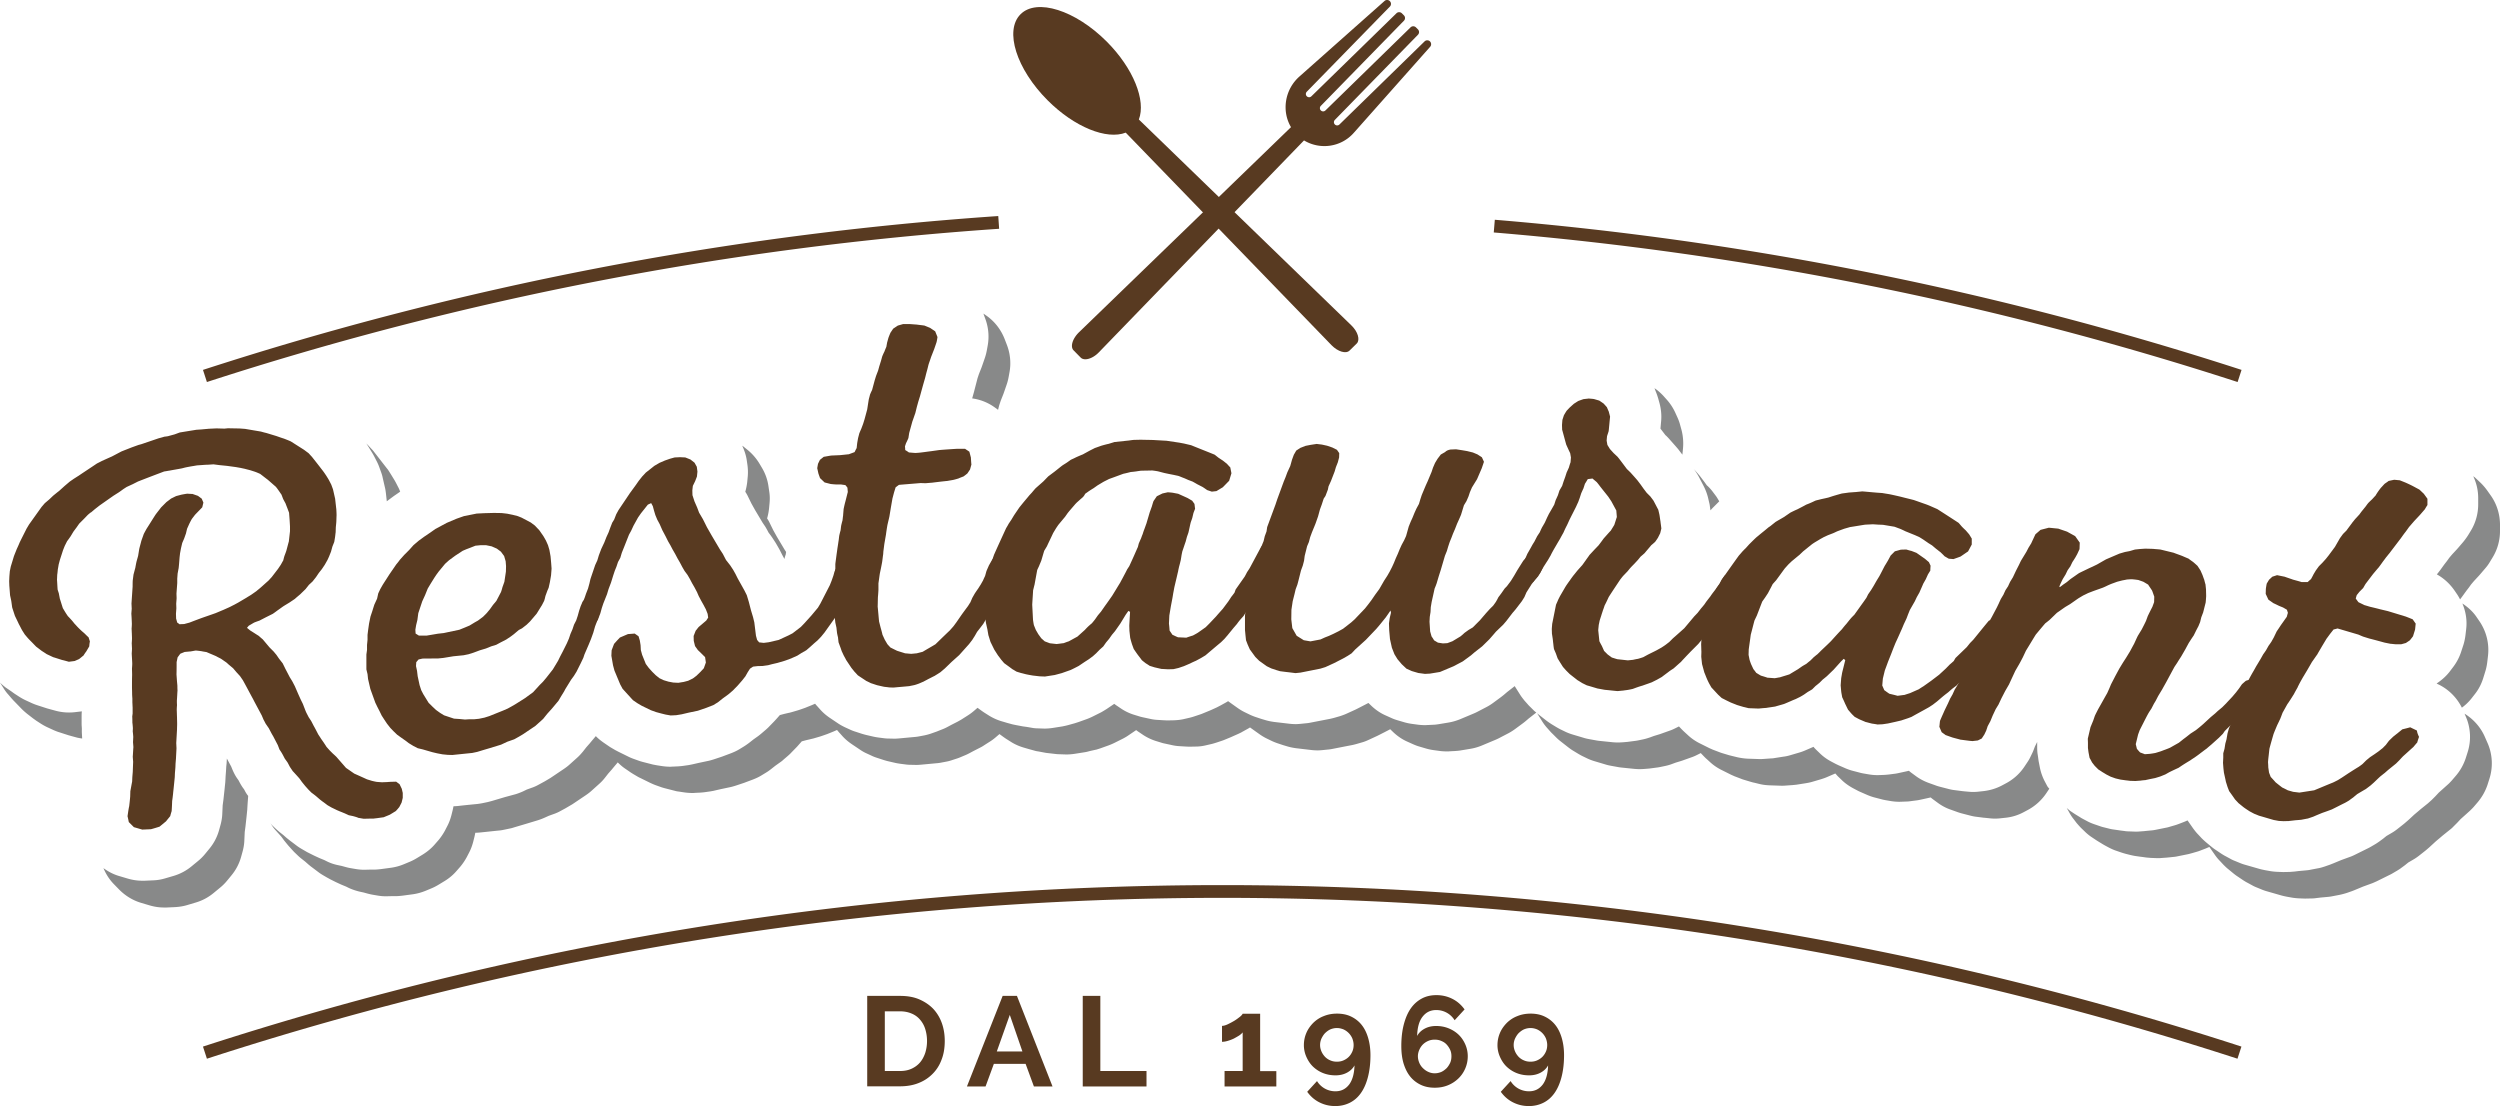 <svg version="1.1" id="Livello_1" xmlns="http://www.w3.org/2000/svg" x="0" y="0" viewBox="0 0 196.03 86.73" xml:space="preserve"><style>.st0{fill:none;stroke:#583a21;stroke-miterlimit:10}.st1{fill:#583a21}.st2{fill:#888989}</style><path class="st0" d="M117.17 17.73c19.76 1.64 39.37 5.56 58.44 11.75M16.07 29.48a258.26 258.26 0 0162.24-12.04"/><path class="st1" d="M3.66 51.29c-.12-.08-.24-.16-.37-.24-.15-.11-.3-.23-.45-.34-.12-.12-.24-.25-.36-.37-.1-.1-.2-.2-.29-.3-.08-.09-.16-.19-.24-.28l-.21-.33c-.09-.16-.17-.33-.26-.49-.1-.22-.21-.44-.31-.65-.07-.21-.14-.43-.21-.64-.03-.18-.05-.37-.08-.55l-.09-.42-.06-.78c0-.12-.01-.23-.01-.35.01-.13.01-.27.02-.4l.03-.36c.03-.13.05-.25.08-.38.08-.26.16-.52.24-.79.07-.19.15-.37.22-.56.08-.17.16-.34.23-.52.18-.37.37-.74.55-1.1.07-.11.13-.22.2-.33l.97-1.36c.09-.1.17-.2.26-.3.11-.09.21-.18.32-.27.12-.11.23-.22.35-.33.15-.12.29-.24.44-.35.14-.13.29-.26.43-.39l.4-.34c.11-.08.22-.15.33-.23.13-.08.25-.16.38-.24.47-.32.95-.63 1.42-.95.13-.07.26-.13.39-.2.26-.12.53-.24.8-.36.25-.13.49-.26.74-.39.27-.11.54-.21.81-.32.17-.06.33-.12.5-.18.09-.03.19-.05.28-.08l1.32-.45c.15-.04.31-.08.46-.13.1-.01.19-.02.29-.04.17-.05.34-.09.51-.14.14-.05.27-.1.41-.15l1.29-.21.44-.03c.18-.02.35-.03.53-.05l.63-.03c.2.01.4.01.6.02l.29-.03c.32.01.63.01.94.02l.4.03c.41.07.82.14 1.24.21.14.04.28.08.42.11l.79.24c.2.07.39.14.59.2.18.07.36.14.54.22.35.22.69.44 1.04.66.12.09.24.18.35.26.09.09.17.19.26.28.23.29.46.58.69.88.09.12.19.24.28.37.05.07.1.15.15.22.08.13.16.25.23.38.06.12.12.23.18.35.04.12.09.24.13.36.06.25.11.49.17.74.01.13.03.25.04.38.02.14.03.28.05.42.01.17.02.34.02.51-.01.17-.01.35-.02.52-.01.15-.03.29-.04.44 0 .12-.01.23-.01.35-.02.13-.03.27-.05.4l-.06.36c-.05.13-.1.25-.15.38-.03.12-.07.25-.1.37-.05.13-.1.25-.15.38-.05.11-.1.23-.16.34-.07.12-.13.23-.2.35-.07.1-.14.21-.21.31-.08.11-.17.21-.25.32-.07.1-.14.21-.21.31-.08.11-.17.21-.25.32-.1.1-.2.19-.31.29-.08.11-.17.21-.25.32-.14.14-.28.27-.42.41-.14.12-.29.24-.43.37-.13.09-.27.18-.4.27-.16.1-.33.2-.49.3-.16.11-.32.23-.48.34-.12.09-.24.18-.36.26l-.54.27c-.17.09-.33.17-.5.26-.14.05-.29.1-.43.16-.14.08-.27.16-.41.24-.05.06-.1.11-.14.17.08.07.16.13.24.2.23.14.45.29.68.43.1.09.2.18.31.27.18.21.36.43.54.64l.31.31c.07.08.14.17.21.25.08.11.15.22.23.33.09.12.19.24.28.36.06.13.13.26.19.39l.36.69c.08.13.16.25.23.38.06.12.12.23.18.35.07.17.15.34.22.51.07.16.14.31.21.47.06.13.13.26.19.39.05.12.09.24.14.36.04.11.08.21.13.32.06.12.12.23.18.35.07.11.15.22.22.34.06.12.12.23.18.35.06.1.11.2.17.31.06.12.12.23.18.35.07.11.15.22.22.34l.21.3c.07.11.15.22.22.34l.25.28.24.24c.1.09.2.18.29.27.25.29.5.57.75.86.22.15.43.3.65.45.34.15.67.3 1 .45l.39.12c.13.03.25.06.38.08l.41.03c.15-.01.29-.01.44-.02.09-.01.18-.01.26-.02.13 0 .27 0 .4-.01.09.07.18.13.27.2.06.12.11.23.17.35.03.11.05.22.08.33v.39l-.09.37c-.06.12-.12.23-.18.35-.09.11-.18.22-.28.32-.15.09-.31.19-.46.28-.16.07-.32.13-.48.2l-.43.06c-.13.02-.26.03-.39.05h-.35c-.13 0-.26.01-.4.01-.14-.02-.28-.05-.42-.07-.1-.05-.25-.09-.39-.13-.12-.03-.25-.05-.37-.08-.1-.05-.2-.09-.3-.14-.13-.05-.26-.11-.4-.16-.08-.04-.17-.07-.25-.11-.14-.07-.27-.13-.41-.2-.1-.06-.21-.12-.31-.18-.13-.1-.26-.2-.39-.29-.06-.04-.11-.09-.17-.13-.12-.1-.23-.2-.35-.3-.11-.09-.22-.17-.34-.26l-.24-.24-.25-.28-.26-.32c-.07-.1-.14-.2-.21-.29-.17-.19-.34-.38-.51-.56-.07-.11-.15-.22-.22-.33-.06-.11-.12-.23-.18-.34-.07-.1-.14-.2-.21-.29-.06-.11-.12-.23-.18-.34a3.67 3.67 0 00-.24-.38c-.05-.12-.09-.24-.14-.36l-.36-.69c-.06-.1-.12-.2-.17-.3-.06-.11-.12-.23-.18-.34-.08-.11-.15-.22-.23-.33-.06-.11-.12-.23-.18-.34-.04-.1-.09-.21-.13-.31-.18-.34-.37-.69-.55-1.03-.07-.13-.13-.26-.2-.38-.25-.46-.49-.92-.74-1.37-.08-.11-.15-.22-.23-.33-.09-.09-.17-.19-.26-.28-.09-.11-.18-.21-.27-.32l-.36-.3c-.06-.06-.12-.11-.19-.17-.14-.09-.27-.19-.41-.28-.13-.07-.26-.13-.38-.2-.25-.11-.5-.21-.75-.32-.13-.02-.26-.04-.4-.07-.15-.02-.29-.04-.44-.05-.14.02-.27.05-.41.07-.15.01-.31.03-.46.04-.11.05-.23.09-.34.14-.07.09-.14.19-.21.28-.03.12-.05.25-.08.37 0 .32 0 .64-.01.97l.03.43c.01.16.03.31.04.47 0 .12 0 .23.01.35-.02.27-.03.54-.05.8 0 .12 0 .23.01.35-.01.13-.02.27-.02.4.01.19.01.38.02.56 0 .17.01.35.01.52 0 .15-.01.29-.01.44l-.06 1.07c.01.13.01.26.02.39-.01.27-.03.54-.04.8l-.03.36c-.01.13-.01.27-.02.4l-.03.36c-.01.13-.01.27-.02.4l-.06.59c-.02.23-.05.45-.07.68-.02.18-.04.37-.07.55-.01.27-.02.53-.04.8-.04.13-.08.26-.11.39-.11.14-.22.27-.33.41l-.51.42c-.22.07-.45.14-.67.2l-.68.03c-.22-.06-.44-.13-.66-.19l-.4-.4c-.03-.15-.06-.3-.1-.46l.06-.41c.02-.12.04-.25.07-.37.03-.26.06-.52.08-.78 0-.13.01-.27.01-.4.05-.25.09-.5.14-.75.01-.13.01-.27.02-.4l.03-.36.03-.8-.03-.39c.02-.25.03-.51.05-.76l-.03-.39c.01-.13.01-.27.02-.4-.01-.14-.02-.29-.04-.43 0-.09.01-.18.01-.27-.01-.14-.02-.29-.04-.43 0-.16 0-.32-.01-.48l.03-.23v-.48c-.01-.13-.01-.26-.02-.39v-.31c-.01-.13-.02-.26-.02-.39 0-.17-.01-.35-.01-.52 0-.31 0-.62.01-.93 0-.17-.01-.35-.01-.52.01-.13.02-.27.02-.4-.01-.26-.03-.52-.04-.78.01-.13.02-.27.02-.4-.01-.13-.01-.26-.02-.39.01-.13.02-.27.02-.4 0-.12-.01-.23-.01-.35-.01-.13-.01-.26-.02-.39.01-.13.02-.27.02-.4-.01-.26-.02-.52-.04-.78l.03-.4c-.01-.13-.01-.26-.02-.39l.09-1.34c0-.16 0-.32.01-.48l.06-.46c.05-.17.09-.35.14-.52.03-.17.06-.34.1-.51l.12-.43.09-.55c.05-.21.11-.41.16-.62.06-.18.13-.36.19-.54.07-.14.15-.28.22-.41.24-.37.47-.75.71-1.12.14-.19.29-.37.43-.56l.42-.42c.12-.09.24-.18.37-.28.13-.06.26-.13.39-.19.14-.04.27-.07.41-.11.16-.03.31-.06.47-.08.13.01.27.02.4.02.14.05.29.1.43.15.1.07.2.15.3.22.04.1.09.21.13.31l-.09.37c-.19.2-.38.39-.57.59-.08.11-.17.22-.25.33-.07.12-.13.24-.19.36-.06.13-.12.27-.18.4l-.09.38c-.05.13-.09.26-.14.39-.05.12-.1.23-.15.35l-.09.38c-.03.14-.05.28-.08.42-.01.12-.03.24-.04.36-.02.27-.04.54-.07.81-.03.14-.05.28-.08.42l-.03.4v.35l-.06.81c0 .13.01.26.01.39l-.03.4c0 .13.01.26.01.39l-.03.4c0 .13.01.26.01.39.03.11.06.22.09.32.06.04.12.08.18.13.13-.01.25-.01.38-.02.13-.04.26-.07.4-.11l.39-.15.48-.18c.39-.14.78-.27 1.17-.41.2-.08.4-.17.6-.25.16-.07.31-.14.47-.21.13-.06.25-.13.38-.19l.33-.18.66-.39c.12-.08.25-.15.37-.23l.4-.28c.1-.09.21-.17.31-.26.21-.18.41-.37.62-.55.09-.09.17-.19.26-.28l.5-.65c.07-.1.14-.21.21-.31.07-.12.13-.24.2-.35.03-.12.06-.25.1-.37.05-.13.1-.26.14-.38.07-.25.13-.5.2-.74l.09-.8v-.39l-.03-.51c-.01-.18-.03-.37-.04-.55-.05-.13-.1-.27-.15-.4-.05-.12-.09-.24-.14-.36-.06-.1-.11-.2-.17-.31-.05-.12-.09-.24-.14-.36-.08-.11-.15-.22-.23-.33-.07-.1-.14-.2-.22-.29-.21-.18-.41-.36-.62-.54-.2-.15-.4-.31-.6-.46a6.15 6.15 0 00-.38-.16c-.12-.04-.25-.08-.37-.12-.14-.04-.28-.07-.42-.11-.12-.03-.24-.05-.36-.08-.14-.02-.27-.05-.41-.07l-.66-.09-.6-.06-.46-.06-.44.03c-.13 0-.26.01-.39.02l-.44.03c-.14.02-.28.05-.43.07-.17.03-.34.06-.52.1-.09.02-.18.05-.28.07-.31.06-.63.11-.94.17-.14.02-.28.05-.43.07-.69.26-1.37.52-2.06.79-.13.07-.26.13-.39.2-.16.07-.32.15-.48.22-.08.05-.17.11-.25.16-.14.1-.27.2-.41.29-.13.08-.25.16-.38.24-.36.25-.71.5-1.07.75-.12.09-.24.19-.36.28-.11.09-.21.18-.32.27-.06.02-.15.11-.25.19-.1.1-.2.21-.3.31l-.38.38c-.08.11-.16.23-.24.34-.07.09-.14.19-.21.28-.08.13-.15.25-.23.38-.09.13-.18.26-.28.39l-.18.36c-.05.12-.09.23-.14.35-.08.26-.17.52-.25.78l-.09.34c-.02.14-.05.28-.07.42-.01.12-.02.24-.04.36-.01.13-.01.27-.02.4.02.26.03.52.05.78.03.11.07.21.1.32.02.13.05.25.07.38.08.25.16.51.24.76.07.11.13.22.2.33.06.1.13.2.19.29.1.1.19.2.29.31.08.09.16.19.23.28.1.1.19.21.29.31.09.09.18.18.28.27.09.08.18.15.26.23.09.09.18.18.28.27.03.11.07.21.1.32-.03.14-.04.26-.05.38-.07.13-.15.25-.22.38-.08.11-.16.22-.23.34-.12.09-.23.19-.35.28-.11.05-.23.1-.34.15l-.46.06c-.18-.05-.35-.1-.53-.14-.23-.07-.46-.15-.7-.22l-.51-.24z"/><path class="st1" d="M42.67 47.11c-.06.11-.11.22-.17.33-.14.23-.28.45-.42.68l-.52.61c-.09.09-.18.18-.27.26-.12.09-.24.19-.36.28-.08.04-.16.09-.25.13l-.39.33-.24.18-.36.24c-.14.07-.28.14-.41.21-.12.07-.25.13-.37.2l-.39.12c-.14.06-.28.11-.42.17-.16.05-.31.09-.47.14-.17.06-.34.13-.51.19-.13.04-.26.08-.38.12-.13.03-.26.05-.39.08-.27.03-.54.05-.8.08-.26.04-.53.08-.79.13-.13.01-.27.03-.4.04-.41 0-.82 0-1.23.01-.1.02-.2.04-.31.07l-.18.21c-.01.1-.02.21-.02.31.03.12.05.25.08.37.02.14.03.28.05.42l.15.7c.04.13.09.27.13.4.05.1.11.21.16.31.14.23.28.46.42.68.19.19.38.38.58.56l.32.23c.1.06.21.13.31.19.26.09.52.18.78.26l.45.03c.14.01.28.03.41.04.1-.01.21-.01.31-.02h.4c.13-.01.26-.03.39-.04l.43-.09c.13-.04.25-.08.38-.12.36-.14.72-.29 1.07-.43.12-.05.25-.11.37-.16.12-.07.24-.13.36-.2.11-.06.21-.13.32-.19.22-.14.45-.29.68-.43.21-.15.42-.31.63-.46.17-.19.35-.38.52-.57l.26-.26c.09-.1.17-.2.26-.31.17-.22.34-.43.51-.65.14-.23.28-.45.41-.68.05-.11.11-.22.16-.33.07-.13.13-.25.2-.38l.33-.66c.05-.12.11-.25.16-.37l.12-.36c.05-.12.11-.25.16-.37l.12-.36c.06-.11.11-.22.17-.33l.12-.36c.04-.13.07-.27.11-.4l.12-.36c.05-.12.11-.25.16-.37.09-.09.18-.17.27-.26.13-.02.27-.05.4-.07.15.06.29.12.44.18.09.11.19.22.28.34.01.13.01.25.02.38-.04.13-.08.27-.11.4-.05.16-.1.33-.14.49-.06.17-.12.33-.19.5-.05.16-.09.33-.14.49-.06.17-.12.33-.18.5-.06.15-.13.31-.19.46-.11.25-.21.49-.32.74l-.09.27c-.07.14-.13.28-.2.42l-.33.66c-.07.11-.14.22-.21.34-.07.1-.14.2-.22.3-.07.11-.14.23-.21.34l-.24.39c-.03.06-.07.13-.1.19l-.24.39c-.07.11-.14.23-.2.34-.17.2-.34.41-.51.61-.12.14-.25.27-.37.41-.11.13-.22.27-.32.4l-.61.55c-.33.22-.65.44-.98.66-.11.06-.21.13-.32.19-.12.07-.24.13-.36.2-.18.06-.36.13-.54.19-.16.08-.32.15-.49.23-.29.09-.58.18-.88.27-.18.05-.36.1-.54.16-.15.05-.31.09-.46.14-.13.03-.26.05-.38.08-.52.05-1.04.11-1.56.16-.12 0-.24-.01-.36-.01-.14-.01-.27-.03-.41-.04-.14-.03-.28-.05-.42-.08l-.38-.09c-.25-.07-.51-.15-.76-.22l-.38-.09c-.12-.06-.24-.12-.35-.18-.12-.07-.24-.15-.36-.22-.07-.06-.15-.11-.22-.17-.12-.09-.25-.17-.37-.26l-.32-.23c-.1-.09-.19-.19-.29-.28-.08-.08-.16-.17-.24-.25-.09-.11-.17-.22-.26-.33-.07-.1-.14-.2-.2-.3-.07-.11-.14-.23-.22-.34-.06-.12-.11-.23-.17-.35-.05-.1-.11-.21-.16-.31-.06-.12-.12-.23-.17-.35l-.39-1.08-.18-.78c-.01-.13-.03-.25-.04-.38l-.09-.37v-1.17c.02-.12.04-.24.05-.36v-.39c.01-.13.03-.27.04-.4v-.39c.02-.13.03-.27.05-.4.02-.16.05-.33.07-.49.04-.18.07-.36.11-.54.05-.14.09-.28.14-.42.05-.17.11-.34.16-.51.07-.16.14-.32.22-.48l.09-.41c.05-.11.1-.23.16-.34.07-.12.13-.23.2-.35.17-.27.35-.54.52-.81.18-.26.36-.51.53-.77.1-.12.2-.24.29-.37.11-.13.23-.25.34-.38l.39-.39c.11-.13.23-.25.34-.38.13-.11.26-.23.4-.34.14-.1.27-.2.41-.3l.37-.25c.18-.12.36-.25.53-.37.3-.16.59-.32.89-.48l.78-.33c.19-.07.38-.13.57-.2.33-.07.66-.13 1-.2l.6-.03c.25-.01.5-.01.75-.02.2 0 .41.01.61.01.14.02.29.03.43.05l.44.09c.13.03.26.07.39.1l.3.12c.24.13.48.25.72.38.11.08.22.16.32.24.12.12.23.24.35.37.11.15.21.3.32.46.07.12.13.23.2.35.05.12.11.24.16.36.04.12.07.24.11.37l.09.5c.02.18.03.36.05.55l.03.42c-.01.17-.03.35-.04.52l-.09.53c-.03.15-.07.3-.1.45-.03.08-.06.15-.1.23-.05.14-.1.28-.15.41-.03.14-.06.26-.1.38zm-6.39-3.92c-.19.12-.39.25-.58.38-.16.12-.32.24-.49.36l-.31.28c-.17.21-.35.42-.52.63-.11.15-.22.3-.32.46-.09.15-.19.3-.28.45-.08.13-.16.26-.24.4-.07.17-.14.35-.21.52-.07.16-.15.32-.22.48-.05.14-.09.28-.14.42-.06.17-.11.34-.17.51-.02.18-.05.36-.07.53-.03.14-.06.27-.1.41l-.06.36c.01.1.01.2.02.3.09.05.18.11.26.16h.6l.89-.15c.15-.02.3-.03.45-.05.41-.09.82-.17 1.23-.26.14-.06.28-.12.42-.17.13-.05.25-.11.38-.16.14-.09.27-.17.41-.25.08-.05.16-.09.25-.14.13-.1.27-.2.4-.3l.27-.27c.09-.1.17-.21.26-.31.08-.12.17-.23.25-.35.09-.1.17-.21.26-.31.07-.13.13-.26.2-.38.06-.11.11-.22.17-.33.04-.12.08-.24.11-.37l.15-.42.12-.8c0-.14.01-.29.01-.43l-.03-.38-.12-.41-.25-.34c-.11-.08-.22-.16-.32-.24-.14-.06-.27-.12-.41-.18l-.44-.09h-.42c-.14.01-.28.03-.41.04-.14.06-.29.11-.43.17-.2.07-.39.15-.57.23z"/><path class="st1" d="M66.73 45.77c-.05.13-.09.26-.14.4-.05.12-.1.24-.14.35-.06.12-.12.24-.19.36-.05.12-.09.24-.14.35-.06.13-.12.27-.18.4l-.18.36c-.06.11-.13.21-.19.32-.31.43-.62.86-.92 1.29l-.27.33c-.09.1-.19.19-.28.29-.09.08-.19.16-.28.24l-.32.29c-.09.08-.19.16-.28.24-.12.07-.25.14-.37.21l-.33.21c-.13.06-.25.11-.38.17-.1.04-.2.08-.29.12-.13.04-.25.09-.38.13l-.51.15c-.14.03-.29.06-.43.1-.1.03-.2.05-.3.08l-.43.06c-.13 0-.26.01-.4.01-.12.01-.23.03-.35.04-.08.05-.16.11-.24.16-.06.09-.12.19-.18.28-.06.11-.12.21-.18.32-.09.11-.18.22-.26.33-.11.13-.23.26-.34.39-.13.13-.26.26-.38.39-.12.1-.24.2-.35.3l-.44.32c-.13.1-.26.21-.39.31-.12.07-.24.15-.36.22l-.54.21c-.22.07-.45.15-.67.23l-.72.15c-.18.04-.37.08-.55.13-.14.02-.29.04-.43.07-.14.01-.29.02-.43.02-.13-.02-.27-.04-.4-.07-.11-.03-.21-.05-.32-.08-.14-.04-.27-.07-.41-.11l-.42-.15c-.24-.12-.48-.24-.72-.35-.11-.07-.23-.13-.34-.2-.12-.08-.23-.16-.35-.24-.27-.3-.54-.59-.81-.89-.06-.12-.13-.23-.19-.35l-.45-1.08c-.04-.14-.08-.27-.11-.41-.04-.25-.08-.5-.13-.75.01-.14.01-.29.02-.43.06-.17.12-.33.19-.5.15-.17.3-.34.46-.5l.63-.27c.18-.01.35-.03.53-.04l.3.21c.03.11.06.22.1.33l.06.37c.01.13.01.25.02.38.03.12.07.25.1.37.1.24.2.48.29.72.08.1.15.2.23.31l.27.3c.09.09.18.17.26.26.1.08.2.17.31.25.11.05.22.11.34.16.12.04.25.08.37.11.12.02.24.05.37.07.13.01.27.02.4.02.14-.02.29-.04.43-.07l.34-.09c.12-.06.25-.12.37-.18.09-.07.19-.14.28-.21.1-.1.21-.2.31-.3.09-.1.18-.2.27-.29.05-.15.1-.3.16-.45l-.06-.42-.26-.26c-.1-.1-.21-.2-.31-.3l-.22-.31c-.03-.14-.07-.27-.1-.41 0-.13-.01-.25-.01-.38.05-.14.11-.27.16-.41l.23-.29.6-.51c.05-.08.1-.16.15-.23-.01-.1-.03-.19-.04-.29-.05-.12-.09-.24-.14-.36-.06-.12-.12-.24-.19-.36-.06-.11-.12-.21-.18-.32-.06-.12-.12-.24-.19-.36-.05-.11-.09-.21-.14-.32-.06-.12-.12-.24-.19-.36-.06-.11-.12-.21-.18-.31-.06-.12-.13-.24-.19-.36-.06-.1-.12-.21-.18-.31-.08-.1-.15-.21-.23-.31-.06-.1-.12-.21-.18-.31-.06-.12-.13-.24-.19-.36-.06-.1-.12-.21-.18-.31-.06-.12-.13-.24-.19-.36-.06-.1-.12-.21-.18-.31-.06-.12-.13-.24-.19-.36-.06-.1-.12-.21-.18-.31-.07-.13-.13-.26-.2-.4-.08-.16-.17-.32-.25-.47l-.21-.48c-.06-.12-.13-.24-.19-.35l-.15-.36c-.03-.11-.06-.22-.1-.33-.03-.12-.07-.25-.1-.37-.04-.08-.09-.16-.13-.24-.09.04-.17.08-.26.12-.18.23-.36.45-.54.68-.08.11-.15.22-.23.33-.12.22-.24.44-.36.65-.06.12-.12.25-.17.37l-.18.33c-.12.3-.24.61-.36.91-.07.17-.13.33-.2.5l-.12.4-.18.33-.12.36c-.04.11-.09.21-.13.32l-.12.36-.18.58c-.06.17-.13.33-.19.5l-.12.4c-.1.24-.19.49-.29.73l-.12.36c-.04.13-.08.27-.11.4-.06.17-.12.33-.19.5-.1.14-.19.29-.29.43-.13.05-.25.1-.38.15-.16-.04-.32-.09-.48-.13-.09-.1-.19-.2-.28-.29-.01-.13-.01-.25-.02-.38.01-.13.01-.26.02-.39.08-.24.16-.48.24-.73.05-.14.1-.27.16-.41l.09-.27c.05-.14.1-.27.16-.41.04-.13.08-.27.11-.4.03-.12.05-.24.08-.35.12-.36.24-.73.37-1.09.06-.12.11-.25.17-.37l.12-.4c.06-.17.13-.33.19-.5l.24-.51c.05-.14.11-.27.16-.41.06-.12.11-.25.17-.37.04-.12.08-.24.13-.36.05-.14.11-.27.16-.41l.15-.24c.05-.14.11-.27.16-.41l.18-.33c.3-.45.6-.89.9-1.34.15-.21.31-.42.46-.63.08-.11.15-.22.23-.33.09-.11.18-.23.27-.34.09-.1.19-.2.28-.3.22-.18.45-.35.67-.53.13-.08.26-.15.39-.23.15-.06.29-.13.44-.19.13-.05.27-.1.4-.14.12-.03.24-.06.36-.1.14-.01.28-.01.42-.02.14.01.28.02.42.02.13.05.26.1.4.16.11.08.21.17.32.25.06.11.12.21.18.32.02.13.03.25.05.38-.01.13-.03.26-.04.39-.05.12-.09.24-.14.36-.06.12-.12.24-.18.37-.01.12-.03.23-.04.35 0 .13 0 .25.01.38.05.16.11.33.16.49l.21.48c.05.13.1.27.15.4l.3.51c.11.21.21.42.32.64l.36.63c.22.37.44.73.65 1.1l.23.35c.08.16.16.32.25.48l.33.42c.08.12.15.24.23.35.06.11.12.21.18.32l.18.36c.18.32.35.63.53.95l.18.36c.05.18.11.35.16.53.06.22.12.44.17.66.05.18.11.35.16.53.03.14.07.28.1.41.04.35.09.7.13 1.05l.09.33c.05.06.1.13.16.19.12.01.24.03.36.04.13-.02.26-.03.39-.05l.78-.18c.25-.12.5-.23.76-.35.11-.06.22-.11.33-.17l.65-.5c.09-.1.18-.19.28-.29.18-.21.37-.41.55-.61.17-.2.34-.41.51-.61.06-.11.13-.21.19-.32.24-.48.49-.96.74-1.44.05-.12.09-.24.14-.35.05-.13.09-.26.14-.4.03-.12.07-.23.1-.35.06-.12.12-.24.19-.36.12-.1.25-.2.37-.29.18.02.36.05.55.07.15.13.3.25.44.38.01.14.03.28.04.42-.03.13-.06.26-.1.39-.11.14-.16.25-.21.37z"/><path class="st1" d="M79.48 43.61l.03.46c-.05.14-.1.29-.15.43l-.48.96-.15.39c-.05.12-.1.23-.16.35-.13.23-.27.47-.4.7-.05.1-.11.2-.16.31-.07.12-.13.23-.2.35-.1.22-.21.44-.31.65-.05.1-.1.2-.16.31-.08.13-.16.26-.24.4-.16.21-.32.42-.48.62-.07.12-.13.23-.2.35-.07.1-.13.21-.2.31-.08.1-.16.21-.24.31l-.77.86-.57.51c-.19.18-.38.37-.57.55-.11.09-.22.19-.33.28-.15.1-.3.19-.46.29-.17.08-.33.17-.5.25-.12.07-.25.13-.37.2-.13.05-.25.11-.38.16-.11.04-.22.08-.34.11-.13.03-.26.05-.38.08-.4.04-.8.07-1.21.11-.13 0-.26 0-.39-.01-.13-.02-.26-.03-.4-.05-.18-.04-.36-.08-.53-.12-.16-.05-.33-.11-.49-.16-.12-.06-.24-.12-.37-.18-.22-.15-.44-.29-.66-.44-.08-.09-.16-.18-.25-.27l-.25-.31-.42-.63c-.05-.11-.11-.21-.17-.32-.06-.12-.11-.24-.17-.36-.04-.12-.08-.25-.13-.37l-.12-.33c-.01-.13-.03-.25-.04-.38-.03-.12-.06-.25-.08-.37-.01-.13-.03-.25-.04-.38-.03-.14-.06-.28-.09-.41-.01-.13-.03-.25-.04-.38 0-.38.01-.76.01-1.15-.01-.13-.03-.25-.04-.38.01-.64.01-1.27.02-1.91.02-.13.03-.26.05-.39v-.38c.03-.26.07-.52.1-.77.03-.19.05-.37.08-.56.03-.17.05-.34.08-.52.02-.13.03-.26.05-.39.03-.13.06-.26.1-.39.02-.13.03-.26.05-.39.03-.13.06-.26.1-.39.02-.13.03-.26.05-.39.01-.17.03-.34.04-.51.04-.19.08-.38.13-.56.07-.26.13-.52.2-.78l-.03-.34a2.8 2.8 0 00-.16-.2c-.11-.02-.22-.03-.33-.05h-.37c-.15-.01-.31-.02-.46-.04l-.47-.12c-.12-.11-.24-.23-.36-.34-.04-.12-.09-.25-.13-.37-.03-.14-.06-.28-.09-.41l.06-.34c.05-.1.1-.21.15-.31l.3-.24c.2-.03.39-.07.59-.1l.69-.03c.23-.02.46-.05.69-.07.15-.06.3-.11.45-.17.05-.1.1-.21.16-.31.02-.14.03-.29.05-.43l.06-.34c.03-.13.07-.26.1-.39.05-.12.1-.24.15-.35.05-.13.1-.26.15-.4.04-.12.07-.23.11-.35l.21-.78c.04-.26.08-.52.12-.77.03-.13.07-.26.1-.39.05-.12.1-.24.16-.35l.21-.78c.04-.12.07-.23.11-.35l.15-.39c.04-.13.07-.26.11-.39.04-.12.07-.23.11-.35.04-.13.07-.26.11-.39.05-.12.1-.24.16-.35.05-.13.1-.26.16-.39l.06-.34c.04-.13.07-.26.11-.39.05-.13.1-.26.16-.39.07-.1.14-.21.21-.31l.36-.24.42-.12h.48c.19.01.38.03.57.04.21.03.42.05.62.08.15.06.29.12.44.18.13.09.27.18.4.27l.18.45c-.02.13-.04.26-.07.39-.06.19-.13.38-.19.56-.08.2-.16.41-.24.61-.06.19-.13.38-.19.56-.04.14-.07.29-.11.43-.02.09-.05.17-.07.26-.04.14-.07.29-.11.43-.14.48-.27.95-.4 1.43-.04.12-.07.23-.11.35-.04.13-.07.26-.11.39-.05.19-.09.37-.14.56-.08.22-.15.44-.23.65-.08.3-.17.61-.25.91l-.06.39c-.05.12-.1.23-.16.35-.04.07-.07.19-.11.3.01.1.02.2.02.29.1.06.2.12.29.19.17.01.34.03.51.04.15-.01.31-.02.46-.04.26-.03.52-.07.77-.1l.64-.09c.47-.04.95-.07 1.42-.1h.6c.11.08.23.15.34.23.04.15.08.3.12.46.01.18.02.36.04.55-.04.13-.07.26-.11.39-.07.1-.14.21-.21.31-.1.08-.2.16-.3.23-.13.05-.27.1-.4.16-.13.04-.27.08-.4.11-.15.03-.3.05-.45.08-.41.04-.82.09-1.22.14-.17.01-.33.03-.5.04-.14 0-.27-.01-.41-.01-.56.05-1.12.09-1.68.14-.09.06-.17.13-.26.19-.04.12-.07.23-.11.35-.05.17-.09.35-.14.52l-.12.69-.12.73c-.05.23-.11.46-.16.69-.04.24-.08.49-.11.73l-.12.69c-.03.2-.05.4-.08.6-.01.09-.01.17-.02.26-.03.2-.05.4-.08.6-.03.16-.06.32-.09.47l-.09.43c-.04.26-.07.51-.11.77v.51c-.01.18-.02.37-.04.55-.01.25-.01.51-.02.76.04.39.07.78.11 1.18.05.18.09.36.14.54.05.17.09.33.13.5.06.12.11.24.17.37l.21.36c.08.09.16.18.25.27.17.08.34.17.51.25.21.07.42.13.63.2.16.01.32.03.48.04.14-.01.29-.03.43-.04l.47-.12c.33-.2.67-.39 1-.59.38-.37.76-.74 1.14-1.1.09-.11.19-.21.28-.32.07-.09.13-.18.2-.27l.4-.58c.17-.24.35-.48.52-.71.07-.1.13-.21.2-.31.05-.12.1-.23.15-.35.07-.12.13-.23.2-.35.08-.12.16-.24.24-.35.07-.1.13-.21.2-.31.07-.12.13-.23.2-.35.05-.12.1-.23.16-.35.04-.13.07-.26.11-.39.06-.15.13-.29.19-.44.07-.12.13-.23.2-.35.08-.15.16-.29.24-.44.17-.12.34-.25.51-.37.2.02.39.03.59.05.15.11.28.25.4.38z"/><path class="st1" d="M99.86 44.34l-.09.21c-.08.14-.15.28-.22.42-.07.1-.15.2-.22.29-.06.11-.12.22-.18.34-.06.13-.12.25-.18.38-.06.11-.12.22-.18.34-.15.22-.3.45-.44.67-.07.1-.15.2-.22.29-.07.11-.15.22-.22.34-.06.11-.12.22-.18.34-.07.11-.15.22-.22.34l-.26.29c-.09.11-.18.22-.26.34-.09.1-.17.2-.26.3-.16.2-.32.39-.48.59-.09.1-.17.2-.26.3-.09.08-.17.17-.26.25-.41.34-.81.68-1.21 1.02-.12.07-.23.14-.35.21l-.39.21c-.16.07-.32.14-.47.22-.17.07-.34.15-.52.22-.13.04-.26.09-.39.13l-.39.09c-.14 0-.29.01-.43.01l-.52-.03-.52-.12-.39-.12a5.4 5.4 0 00-.31-.2c-.1-.08-.21-.16-.31-.25-.1-.14-.21-.28-.31-.41-.11-.15-.21-.3-.32-.46-.05-.13-.09-.25-.14-.38-.05-.17-.1-.33-.14-.5l-.06-.55c0-.14-.01-.28-.01-.42l.03-.55.03-.51c-.04-.03-.09-.05-.13-.08l-.21.3-.42.69-.42.6c-.08.1-.17.2-.25.3l-.21.3c-.08.1-.17.2-.25.3l-.21.3-.29.26c-.08.09-.17.17-.25.26l-.29.26c-.1.07-.2.15-.3.22l-.34.22-.46.31c-.21.11-.42.22-.64.32-.23.08-.45.16-.68.24l-.56.15c-.26.04-.52.08-.77.12-.14-.01-.29-.01-.43-.02l-.52-.06c-.17-.03-.35-.06-.53-.1-.13-.03-.26-.07-.4-.1-.12-.04-.24-.07-.35-.11-.1-.06-.21-.13-.32-.19-.21-.16-.42-.31-.64-.47-.08-.09-.16-.19-.24-.28-.08-.11-.16-.22-.24-.32-.1-.15-.19-.3-.29-.45-.1-.2-.2-.41-.3-.61-.06-.18-.11-.36-.17-.54-.02-.14-.05-.28-.07-.42l-.12-.54-.09-.67c-.01-.18-.02-.36-.04-.55.01-.14.01-.28.02-.42 0-.18.01-.37.01-.55.02-.17.04-.34.05-.51.03-.14.07-.29.1-.43.03-.17.07-.34.1-.51.03-.19.06-.37.1-.56.04-.13.07-.26.11-.39.05-.12.1-.23.16-.35.04-.13.07-.26.11-.39.31-.7.63-1.39.95-2.09.07-.12.14-.23.2-.35.07-.1.14-.21.21-.31.07-.12.14-.23.21-.35.14-.21.28-.41.42-.62l.25-.31c.18-.22.37-.44.55-.66.06-.06.11-.12.17-.18.1-.12.2-.24.3-.35.2-.18.41-.36.61-.54.13-.13.26-.27.39-.4l.48-.36c.21-.16.41-.33.62-.49.12-.08.24-.15.36-.23l.31-.22c.13-.06.27-.12.4-.19.18-.08.36-.16.54-.23.16-.09.33-.18.49-.27.15-.08.3-.15.45-.23.18-.06.36-.13.54-.19.18-.05.36-.1.55-.14.15-.05.3-.09.45-.14l1.14-.12c.14-.02.27-.04.41-.05.18 0 .37-.01.55-.01.31.01.61.01.92.02l1.06.06 1.01.15c.14.03.28.05.41.08l.51.12c.61.25 1.23.49 1.84.74.11.08.21.17.32.25.11.07.21.14.32.21.11.08.21.17.32.25.09.1.18.2.27.29l.09.46-.18.59c-.17.17-.33.34-.5.51-.17.1-.33.2-.5.3-.12.01-.24.03-.36.04l-.36-.12c-.12-.08-.24-.17-.37-.25-.14-.07-.27-.14-.41-.21-.12-.07-.24-.14-.37-.21-.11-.04-.21-.08-.32-.12-.12-.05-.24-.11-.37-.16-.14-.05-.27-.11-.41-.16-.12-.03-.24-.05-.36-.08-.26-.05-.52-.1-.78-.16l-.46-.12c-.15-.03-.3-.05-.46-.07-.3.01-.61.01-.91.02-.11.02-.21.03-.32.05-.15.02-.3.04-.45.05-.2.05-.39.1-.59.14-.38.14-.75.28-1.12.41-.15.08-.3.15-.45.23l-.45.27-.31.22c-.12.07-.24.15-.35.22l-.31.22c-.09.19-.19.28-.29.36-.12.1-.23.21-.35.31-.06.06-.12.12-.17.18-.1.12-.2.23-.3.35-.09.1-.17.2-.26.31l-.21.3c-.17.2-.34.41-.51.61-.07.1-.14.2-.21.31-.07.12-.14.23-.21.35-.16.35-.33.69-.49 1.04-.07.12-.14.23-.21.35-.08.26-.15.51-.23.77-.05.13-.11.26-.16.39-.05.12-.11.23-.16.35l-.21 1.15c-.04.14-.07.29-.11.43-.02.38-.05.76-.07 1.14L81 48.6c.02.14.04.28.07.42.05.12.1.25.15.37.06.11.13.22.19.33l.24.33.27.24c.13.05.27.1.4.15l.53.06c.19-.02.38-.05.56-.07.13-.05.26-.1.39-.14.23-.12.45-.25.68-.37l.59-.53c.08-.09.17-.18.25-.26.1-.09.2-.18.3-.26.08-.1.17-.2.25-.31l.21-.3c.08-.1.17-.2.25-.3l.21-.3c.15-.22.31-.43.46-.65l.21-.3c.21-.34.42-.69.63-1.03.08-.16.17-.31.25-.47.1-.19.2-.37.29-.56l.17-.26c.17-.37.34-.74.5-1.11.06-.13.11-.26.17-.38.03-.1.05-.2.08-.3.06-.13.11-.26.17-.38.04-.11.08-.23.13-.34.04-.13.08-.26.13-.38.06-.16.11-.31.17-.47.08-.28.17-.57.25-.85.06-.16.11-.31.17-.47.04-.14.08-.28.13-.42.09-.13.18-.26.26-.38.15-.07.3-.15.45-.22l.41-.09c.14.01.27.02.41.04.14.03.27.05.41.08.24.11.49.22.73.33l.36.21c.06.08.12.17.18.25.02.13.03.25.05.38-.04.11-.09.23-.13.34l-.09.38c-.04.13-.09.25-.13.38-.06.25-.11.51-.17.76-.04.13-.09.25-.13.38l-.09.34c-.09.25-.17.51-.26.76-.03.14-.06.28-.08.42-.01.08-.03.17-.04.25-.04.17-.08.34-.13.51-.03.13-.06.25-.08.38-.06.24-.11.48-.17.72l-.12.51c-.03.14-.05.28-.08.42-.03.16-.05.31-.08.47l-.12.63-.12.72-.03.63c.02.18.04.36.05.55.07.11.15.22.22.33.15.07.29.14.44.2l.65.03c.17-.06.35-.12.52-.17.13-.07.26-.14.39-.22.2-.14.4-.28.61-.43l.3-.3.52-.55c.17-.2.35-.4.52-.59l.44-.59c.07-.11.15-.22.22-.34.09-.11.18-.23.26-.34.03-.08.06-.17.09-.25l.71-1.01c.06-.11.12-.22.18-.34.07-.11.15-.22.22-.34l.9-1.68c.13-.07.27-.14.4-.21l.54.09c.12.14.24.28.35.43.01.14.03.28.04.42-.06.13-.12.25-.18.38-.04.1-.11.24-.19.38z"/><path class="st1" d="M113.71 35.25c.15-.01.31-.01.46-.02.15.02.3.05.46.07.14.02.27.04.41.07.15.04.3.07.45.11l.36.15c.12.08.24.16.35.23.05.12.11.23.16.35-.06.17-.11.33-.17.5-.12.29-.25.58-.37.86-.13.22-.27.43-.4.65-.05.12-.11.25-.16.37-.04.11-.07.22-.11.33-.05.12-.11.25-.16.37-.07.11-.13.22-.2.33-.08.25-.15.5-.23.75-.05.12-.11.25-.16.37l-.15.33c-.05.14-.11.28-.16.41-.05.12-.1.25-.16.37-.04.1-.07.19-.11.29-.05.12-.1.25-.15.37-.04.11-.07.22-.11.33-.04.12-.07.25-.11.37-.05.12-.1.25-.15.37l-.33 1.12c-.05.17-.11.33-.16.5-.05.18-.11.36-.16.54-.05.14-.1.28-.16.41-.04.17-.08.33-.11.5l-.12.54c-.02.14-.04.28-.07.42-.01.13-.01.25-.02.38l-.06.38c-.01.13-.01.25-.02.38.02.25.03.51.05.76.04.13.07.26.11.39.07.1.14.2.2.31l.3.18.39.06c.12-.01.23-.02.35-.02.13-.05.27-.1.4-.15.21-.13.42-.26.63-.38.11-.09.22-.18.32-.28.11-.08.21-.16.32-.23.11-.06.21-.13.32-.19.19-.19.38-.37.56-.56.16-.19.32-.37.48-.56l.29-.32c.09-.09.19-.18.28-.28.07-.09.13-.19.2-.28.07-.12.14-.24.2-.37.08-.11.16-.21.24-.32.08-.12.16-.24.25-.36.06-.07.13-.13.19-.2.1-.13.2-.27.3-.4.08-.13.17-.27.25-.4.09-.15.17-.3.26-.45.15-.24.3-.48.46-.73.1-.11.2-.21.29-.32.12-.06.25-.12.37-.18.18.06.35.11.53.17.11.15.22.3.32.45 0 .14.01.28.01.42-.05.12-.11.25-.16.37-.07.11-.14.21-.2.32l-.25.28c-.08.11-.16.21-.25.32-.14.22-.27.43-.41.65-.05.12-.11.25-.16.37-.07.11-.13.22-.2.32l-.49.64c-.08.09-.16.19-.24.28-.16.21-.32.43-.49.64-.08.09-.16.19-.24.28-.19.18-.38.37-.57.55-.08.09-.16.19-.24.28-.1.11-.19.21-.28.32-.19.18-.38.37-.56.55-.2.16-.4.31-.6.47-.09.08-.18.16-.28.24-.21.16-.43.31-.64.47-.24.13-.48.25-.72.38-.36.15-.71.3-1.07.45-.26.04-.52.08-.79.13-.13.01-.26.01-.39.02-.17-.02-.34-.05-.52-.07l-.51-.15c-.14-.06-.28-.13-.42-.19-.12-.12-.25-.24-.37-.35l-.33-.39-.24-.39c-.07-.17-.13-.34-.2-.51l-.15-.68-.06-.68c-.01-.18-.01-.37-.02-.55l.06-.42c.03-.14.07-.28.1-.42-.01-.06-.02-.11-.04-.17-.05.07-.09.14-.14.21-.08.11-.16.22-.23.33-.15.19-.31.38-.46.57-.09.11-.18.22-.28.33-.27.29-.55.57-.82.86-.29.26-.57.51-.85.77-.09.1-.18.19-.27.29-.1.07-.21.13-.31.2-.12.07-.24.13-.35.2-.24.12-.47.24-.7.36-.23.11-.47.21-.7.32l-.39.12c-.52.1-1.04.2-1.56.31-.13.01-.26.02-.39.04-.13-.02-.26-.03-.39-.05-.14-.02-.29-.03-.43-.05-.13-.02-.26-.03-.39-.05l-.3-.09c-.13-.04-.26-.09-.39-.13-.11-.06-.23-.11-.35-.17-.2-.14-.4-.28-.6-.43l-.3-.3c-.14-.2-.29-.39-.43-.59-.06-.13-.12-.25-.17-.38-.04-.11-.09-.23-.13-.34-.01-.13-.03-.25-.04-.38-.01-.14-.03-.28-.04-.42v-1.14c.02-.13.03-.25.05-.38l.09-.38c.01-.13.03-.25.04-.38l.09-.38c.02-.13.03-.25.05-.38l.09-.51c.04-.18.09-.36.13-.55l.18-.76c.05-.13.09-.25.14-.38.05-.17.09-.34.14-.51.11-.29.21-.59.32-.88.05-.11.09-.22.14-.34l.09-.38c.05-.13.09-.25.14-.38.02-.11.03-.22.05-.34.21-.59.43-1.18.65-1.76.05-.14.09-.28.14-.42.17-.46.34-.92.51-1.39.05-.11.09-.22.14-.34.05-.13.09-.25.14-.38.08-.17.16-.34.23-.5.05-.17.1-.34.14-.5.05-.13.1-.25.14-.38.06-.11.12-.22.19-.33.11-.07.22-.14.32-.21.14-.05.28-.11.41-.16.14-.03.28-.05.41-.08.15-.03.31-.05.46-.07.14.02.27.03.41.05l.41.09c.14.05.27.09.41.14l.36.18c.06.09.12.17.18.26 0 .11-.01.22-.01.34-.03.13-.07.25-.1.38-.05.13-.1.25-.15.38-.03.11-.07.22-.1.34-.1.25-.19.5-.29.75-.06.14-.13.28-.19.42-.02.08-.03.17-.05.25-.06.17-.13.33-.19.5-.05.07-.09.14-.14.21-.05.15-.1.31-.15.46-.05.13-.1.25-.14.38-.05.18-.1.36-.15.55-.06.18-.13.36-.19.54-.03.08-.06.17-.1.25-.06.15-.13.31-.19.46-.05.13-.09.25-.14.38-.03.13-.06.25-.1.38-.05.11-.09.22-.14.33-.06.25-.13.5-.19.76-.02.13-.03.25-.05.38-.03.13-.06.25-.1.38-.05.13-.09.25-.14.38-.06.25-.13.5-.19.76-.03.11-.06.22-.09.34-.05.13-.09.25-.14.38l-.09.38c-.05.18-.09.36-.14.55-.03.22-.07.45-.1.67 0 .25-.01.51-.01.76.03.23.05.45.08.68.11.2.23.4.34.6.19.12.37.23.56.35l.52.09.79-.15c.12-.05.23-.11.35-.16.1-.04.21-.08.31-.12.12-.05.24-.11.35-.16.13-.07.27-.13.4-.2.12-.07.24-.13.36-.2.21-.16.42-.33.63-.49l.27-.24c.27-.29.55-.57.82-.86l.23-.29c.09-.12.18-.25.28-.37.09-.14.19-.27.28-.41l.33-.45c.13-.22.25-.44.38-.66.08-.12.16-.25.24-.37.06-.11.13-.22.19-.33.06-.12.13-.25.19-.37l.15-.33c.05-.12.1-.25.15-.37l.15-.33c.05-.12.1-.25.15-.37l.15-.33c.07-.12.13-.25.2-.37l.15-.33.21-.75c.05-.12.1-.25.15-.37l.15-.33c.05-.12.1-.25.15-.37l.15-.33c.07-.12.13-.25.2-.37.04-.12.07-.25.11-.37.04-.11.07-.22.11-.33.1-.25.21-.5.31-.74l.15-.33c.1-.25.21-.5.31-.74.04-.11.07-.22.11-.33.05-.12.1-.25.16-.37.07-.11.13-.22.2-.33.08-.11.16-.22.25-.33.11-.06.22-.13.33-.19.13-.13.27-.17.41-.2z"/><path class="st1" d="M122.81 34.86c-.11-.39-.21-.78-.32-1.17 0-.13-.01-.25-.01-.38l.03-.38c.04-.12.08-.25.12-.37.07-.12.14-.24.22-.36.09-.09.17-.18.26-.27l.3-.27c.12-.07.23-.15.35-.22.13-.05.26-.09.39-.14.14-.02.28-.03.42-.05.14.01.28.02.42.04l.41.12c.12.08.24.16.35.24l.25.28c.05.12.1.24.15.35.03.13.07.26.1.39-.04.38-.07.76-.11 1.13-.04.14-.09.27-.13.41l-.03.34.06.34c.07.11.13.21.2.32l.29.32c.1.09.2.19.3.28.1.12.19.24.29.37l.45.6c.1.09.2.19.29.28.18.2.36.4.54.61l.28.37c.05.08.11.15.16.23l.28.37.29.29c.08.11.16.21.24.32.13.24.25.48.38.72l.09.39c.03.17.05.35.08.52.02.19.05.37.07.56l-.09.37-.18.36a6.1 6.1 0 01-.22.32c-.1.09-.2.18-.3.26-.17.21-.35.41-.52.62-.1.09-.2.18-.3.26-.09.1-.17.21-.26.31-.08.09-.17.18-.25.27-.1.1-.2.2-.3.31-.09.1-.17.21-.26.31-.1.1-.2.21-.3.31-.09.1-.17.21-.25.31-.3.45-.6.9-.89 1.35-.06.12-.11.24-.17.36-.05.11-.11.22-.16.32-.04.12-.08.25-.13.37-.04.14-.09.27-.13.41-.04.12-.08.25-.12.37-.03.12-.05.25-.08.37-.01.14-.03.28-.04.42l.09.86c.06.12.12.24.19.36.06.13.12.27.18.4l.28.28.33.24c.14.04.28.09.43.13l.82.09c.13-.01.27-.03.4-.04.13-.03.27-.06.4-.08.14-.04.27-.08.41-.13l.33-.18c.23-.12.47-.23.7-.35.13-.07.25-.14.38-.21.11-.07.22-.14.33-.22.1-.07.19-.15.29-.22l.3-.3c.3-.26.59-.52.89-.79l.78-.93c.09-.09.17-.18.26-.27.09-.12.18-.23.27-.35.09-.1.17-.2.26-.31.07-.1.14-.21.22-.31.09-.12.18-.23.27-.35.05-.08.11-.16.16-.23.11-.14.22-.28.32-.43l.22-.31c.06-.11.12-.21.18-.32l.22-.31c.14-.05.28-.11.43-.16.19.07.37.13.56.2.11.16.23.31.34.47l-.06.46-.18.36-.45.66-.22.31c-.09.1-.18.2-.26.31-.15.21-.29.42-.44.62-.18.2-.35.41-.52.61-.09.12-.18.23-.27.35-.07.06-.13.12-.2.19-.09.12-.18.23-.27.35-.17.2-.35.41-.52.62l-.61.61c-.13.14-.27.28-.4.42-.12.13-.24.25-.35.38-.2.17-.39.35-.59.52-.11.07-.22.14-.33.22-.19.15-.39.29-.58.44-.12.07-.25.14-.37.21l-.42.21c-.24.09-.48.17-.73.26-.14.04-.27.08-.41.13-.12.04-.24.09-.36.13-.13.03-.27.06-.4.08-.12.02-.24.03-.35.05-.15.01-.29.03-.44.04-.33-.03-.66-.07-.99-.1-.19-.03-.37-.07-.56-.1-.28-.08-.56-.17-.85-.25-.11-.05-.22-.11-.33-.16-.14-.08-.27-.17-.41-.25-.2-.16-.41-.32-.61-.48l-.28-.28-.24-.27c-.08-.12-.15-.24-.23-.36-.06-.1-.13-.21-.19-.31-.05-.13-.09-.26-.14-.39-.05-.12-.1-.23-.15-.35-.02-.13-.04-.26-.05-.39-.02-.14-.03-.29-.05-.43l-.06-.39c0-.13-.01-.25-.01-.38l.03-.38.3-1.5c.05-.12.11-.24.16-.37.05-.11.11-.22.16-.32l.21-.36c.09-.15.17-.3.26-.44.1-.15.2-.29.31-.44.08-.12.17-.24.26-.36.12-.14.23-.29.35-.43.12-.13.23-.26.35-.39.09-.12.17-.24.26-.36.1-.15.21-.29.31-.44l.4-.43c.1-.1.2-.21.3-.31.14-.18.28-.37.41-.55.19-.21.37-.42.56-.62.09-.15.18-.29.27-.44.07-.21.13-.41.2-.62-.01-.17-.03-.34-.04-.51l-.39-.72-.24-.36c-.22-.28-.44-.55-.65-.82-.08-.11-.16-.21-.25-.32-.11-.1-.23-.19-.34-.29-.12.02-.25.03-.37.05-.07.12-.14.24-.22.36-.04.12-.08.25-.12.37-.06.12-.11.24-.17.37-.04.12-.08.25-.12.37l-.12.33c-.06.12-.11.24-.17.37-.16.32-.33.65-.49.97-.06.12-.11.24-.17.37-.05.11-.11.22-.16.32-.06.12-.11.24-.17.37-.09.16-.18.32-.27.49-.09.15-.18.3-.26.44l-.21.36c-.09.16-.18.32-.26.49-.09.15-.17.3-.26.44-.09.13-.17.27-.26.4-.09.15-.17.3-.26.44-.1.15-.2.29-.3.44-.08.11-.17.21-.25.32l-.28.19-.4-.03c-.11-.08-.23-.16-.34-.24-.08-.1-.16-.21-.24-.31.02-.11.05-.22.07-.33.05-.12.11-.25.16-.37.07-.12.14-.24.21-.37.05-.11.11-.22.16-.33.05-.12.11-.25.16-.37.14-.24.28-.49.41-.73l.15-.24c.07-.14.14-.27.21-.41.07-.11.14-.21.21-.32.05-.12.11-.25.17-.37l.21-.36c.06-.12.11-.24.17-.37.05-.11.11-.22.16-.33.14-.24.28-.48.42-.73.04-.12.08-.25.12-.37.06-.12.11-.24.17-.37.04-.12.08-.25.12-.37l.21-.36c.04-.12.08-.25.12-.37l.12-.33c.04-.12.08-.25.12-.37.06-.12.11-.24.17-.37.04-.14.08-.28.13-.41l.03-.38-.06-.34c-.1-.2-.2-.43-.31-.67z"/><path class="st1" d="M156.5 50.31l-.13.19c-.1.12-.2.25-.3.37-.09.08-.18.16-.28.24l-.24.3c-.08.11-.17.22-.25.34l-.24.3-.57.57c-.09.08-.18.16-.27.25-.09.1-.19.19-.28.29l-.24.3c-.09.1-.19.19-.28.29-.11.08-.21.16-.32.24-.11.09-.22.19-.32.28-.1.08-.21.16-.31.24-.2.16-.39.33-.58.49-.1.08-.21.16-.31.24-.1.07-.2.13-.3.2-.46.26-.93.51-1.39.77-.13.05-.25.1-.38.14-.14.05-.28.09-.42.14l-.51.12-.55.12-.41.06c-.13.01-.27.01-.4.02-.14-.03-.29-.05-.43-.07-.17-.04-.34-.09-.51-.13-.16-.07-.33-.14-.49-.21-.12-.06-.24-.13-.36-.19-.09-.09-.18-.17-.26-.26-.09-.1-.17-.2-.26-.3-.08-.16-.15-.31-.23-.47-.07-.17-.15-.34-.23-.51-.02-.13-.05-.26-.07-.4-.02-.17-.03-.35-.05-.52.01-.18.03-.37.04-.55.02-.14.05-.28.07-.42.04-.18.09-.36.13-.53l.12-.49c-.04-.03-.08-.07-.12-.1-.09.09-.18.17-.26.26l-.54.6c-.18.17-.35.34-.53.51-.1.08-.2.17-.31.25l-.26.26c-.1.08-.2.17-.31.25l-.26.26c-.11.07-.23.14-.34.2l-.3.21c-.11.07-.23.14-.34.2-.11.05-.22.11-.33.16-.13.05-.25.1-.38.16-.17.07-.34.15-.52.22-.23.07-.46.13-.69.2-.24.04-.48.07-.72.11-.19.01-.38.03-.58.05l-.78-.03c-.14-.03-.28-.07-.42-.1-.17-.05-.34-.1-.5-.15-.17-.07-.33-.13-.5-.2-.12-.06-.25-.12-.37-.18-.11-.06-.22-.11-.33-.17-.09-.08-.18-.17-.27-.25-.18-.19-.36-.39-.54-.58-.06-.11-.12-.21-.18-.32-.06-.12-.12-.24-.17-.36-.07-.16-.13-.33-.2-.49l-.18-.66-.06-.56c0-.14.01-.28.01-.42-.01-.18-.01-.37-.02-.55.01-.23.03-.45.04-.68.02-.18.05-.36.07-.54.03-.14.06-.28.1-.41.04-.18.07-.36.11-.54l.15-.49c.06-.13.12-.27.18-.4.07-.16.13-.32.2-.49.07-.18.13-.35.2-.53l.18-.36.22-.31.18-.36c.44-.62.88-1.25 1.33-1.87.09-.1.18-.2.27-.31.09-.09.17-.18.26-.26l.27-.3c.18-.18.35-.35.53-.52.1-.09.21-.17.31-.26.22-.18.45-.36.67-.55.07-.05.14-.09.2-.14.12-.1.24-.19.36-.29.23-.14.47-.27.7-.41.15-.11.31-.21.46-.32.18-.09.36-.18.55-.26.23-.12.47-.24.7-.37.13-.05.26-.1.39-.16.12-.05.23-.11.35-.16.14-.04.29-.07.43-.11.19-.04.38-.08.58-.13.18-.06.36-.12.54-.17.16-.05.32-.09.49-.14.19-.03.38-.05.57-.08.19-.01.38-.03.57-.04.16-.02.32-.03.47-.05.38.03.77.07 1.15.1l.42.03c.18.03.36.06.55.09.3.06.6.13.9.2.34.09.69.17 1.03.26.32.11.65.23.97.34.13.05.26.1.39.16l.48.21c.56.36 1.12.72 1.67 1.08.09.1.18.21.27.31.09.09.18.18.28.27.09.1.18.21.27.31.07.11.14.23.21.34v.47c-.1.18-.19.36-.29.54-.2.13-.39.27-.59.4-.18.07-.36.13-.55.2l-.37-.03c-.11-.06-.22-.13-.33-.19-.1-.11-.21-.21-.31-.31-.12-.09-.24-.19-.36-.28-.11-.09-.21-.18-.32-.27-.1-.06-.19-.12-.29-.18-.11-.08-.22-.15-.33-.23-.12-.08-.25-.16-.38-.24-.11-.05-.23-.1-.34-.15-.25-.1-.49-.2-.74-.3a8.27 8.27 0 00-.43-.2c-.15-.05-.29-.11-.44-.16l-.9-.15c-.11 0-.21-.01-.32-.01l-.46-.03-.61.03c-.4.06-.79.13-1.19.19-.16.05-.32.09-.48.14-.16.06-.33.12-.49.18-.12.05-.23.11-.35.16l-.39.15c-.12.05-.23.11-.35.16-.12.07-.24.13-.35.2-.13.08-.27.16-.4.24-.07.05-.14.09-.2.14-.12.1-.24.19-.36.29l-.31.25c-.09.09-.18.17-.27.26-.21.17-.41.34-.62.51-.09.09-.18.17-.27.26l-.27.3c-.23.31-.45.62-.68.93l-.27.3c-.12.24-.25.48-.37.71l-.23.35-.22.31c-.14.36-.28.73-.42 1.09-.06.13-.13.27-.19.4-.1.37-.19.74-.29 1.11-.05.39-.11.78-.16 1.17 0 .14-.01.28-.01.42.03.13.05.26.08.39.04.12.08.24.13.36.06.12.11.24.17.36.08.1.15.19.22.29.12.07.24.15.37.22.17.05.34.1.51.16.19.01.38.03.57.04.14-.02.27-.05.41-.07.25-.08.49-.15.74-.23.23-.14.45-.27.68-.41l.3-.21c.11-.07.23-.14.34-.2.1-.08.2-.17.31-.25.09-.09.18-.17.26-.26.1-.08.2-.17.31-.25.09-.09.18-.17.26-.26l.58-.55c.09-.09.18-.17.26-.26.27-.3.54-.6.82-.89.11-.14.22-.28.34-.41.13-.16.26-.33.4-.49.07-.07.14-.15.22-.22.24-.33.47-.66.71-.99.08-.11.16-.23.24-.34.05-.09.09-.18.14-.28.08-.12.16-.23.24-.35.06-.1.13-.21.19-.31.07-.12.13-.23.2-.35.08-.14.17-.28.26-.43.14-.26.27-.52.41-.79.09-.14.17-.28.26-.43l.21-.39.33-.33c.16-.04.32-.09.48-.13.14 0 .28-.01.42-.01.13.04.26.08.4.11l.39.15c.22.15.44.31.66.46.11.09.21.18.32.27.04.09.09.19.13.28-.01.13-.02.25-.02.38-.06.1-.13.21-.19.31-.05.12-.11.24-.16.36-.07.12-.13.23-.2.35-.1.24-.21.48-.31.71-.07.12-.13.23-.2.35-.05.11-.1.21-.15.32-.13.23-.27.47-.4.7-.05.13-.11.27-.16.4l-.09.24c-.07.16-.15.32-.22.47l-.15.36c-.1.22-.2.45-.3.67-.07.16-.15.32-.22.48-.05.13-.11.27-.16.4-.06.15-.11.29-.17.44l-.24.6c-.08.23-.17.46-.25.68l-.15.62c-.02.18-.03.37-.05.55.05.12.11.25.16.37.13.09.26.19.4.28.21.05.43.1.64.16.18-.02.36-.05.55-.07.14-.05.28-.09.43-.14.23-.1.45-.2.68-.3.12-.08.24-.16.36-.23l.62-.44.63-.48c.18-.17.36-.33.54-.5.09-.1.19-.19.28-.29.11-.09.22-.19.32-.28.04-.08.09-.15.13-.23l.89-.86.24-.3c.09-.1.19-.19.28-.29.4-.49.8-.99 1.21-1.48.15-.04.29-.08.44-.13.17.06.34.13.51.19.09.16.18.32.27.49-.01.14-.03.28-.04.42-.08.11-.17.22-.25.34-.18.09-.28.21-.38.33z"/><path class="st1" d="M166.78 45.44c-.13.03-.26.05-.4.08l-.35.09c-.12.04-.24.09-.36.13-.14.05-.28.11-.41.17-.12.06-.25.12-.37.17-.27.1-.54.19-.81.29-.12.05-.24.09-.36.14-.12.06-.24.12-.37.18-.12.07-.25.15-.37.22-.22.15-.44.31-.66.46-.12.07-.25.15-.37.22-.22.15-.44.31-.66.46-.2.19-.39.38-.58.56-.11.09-.22.18-.34.27-.25.29-.49.58-.74.88-.26.42-.51.84-.77 1.26l-.24.51c-.1.19-.2.39-.31.58-.1.17-.19.33-.29.5-.16.35-.33.71-.49 1.06-.1.17-.19.33-.29.5-.1.19-.2.39-.3.58l-.24.51c-.07.11-.14.23-.21.34l-.24.51c-.06.15-.12.29-.18.44l-.21.39-.12.36c-.05.1-.1.21-.15.31-.07.1-.13.2-.2.3l-.3.15c-.14.02-.27.03-.41.05-.13-.01-.26-.02-.39-.04-.19-.02-.37-.05-.56-.07-.21-.06-.42-.11-.63-.17-.18-.06-.36-.13-.54-.19-.1-.08-.21-.15-.31-.23l-.18-.42c.02-.15.03-.31.05-.46.05-.13.11-.26.17-.4.08-.17.15-.34.23-.51.08-.16.15-.31.23-.47.05-.12.11-.24.16-.36.07-.12.13-.23.2-.35.05-.12.11-.24.16-.36.06-.1.13-.2.19-.31.07-.12.13-.23.2-.35.05-.12.11-.24.16-.36.05-.1.1-.21.15-.31.05-.12.11-.24.16-.36.07-.12.14-.23.2-.35.07-.1.13-.2.2-.31.11-.24.21-.47.32-.71.05-.1.1-.21.15-.31l.12-.36c.07-.12.14-.23.21-.35.05-.12.11-.24.16-.35.07-.12.14-.23.21-.35.08-.16.15-.31.23-.47.09-.17.19-.33.28-.5.12-.23.25-.47.37-.7.05-.1.1-.21.15-.31.05-.12.11-.24.16-.35.07-.12.14-.23.21-.35.05-.12.11-.24.16-.35.07-.1.13-.2.2-.3.05-.12.11-.24.16-.35.07-.11.14-.23.21-.34l.24-.51c.08-.16.16-.31.24-.47.06-.12.11-.24.17-.35l.42-.69c.05-.1.11-.21.16-.31.07-.11.14-.23.21-.34.11-.24.22-.47.33-.71.13-.12.27-.23.4-.35.22-.06.43-.11.65-.17.25.02.49.05.74.07.23.08.47.16.7.24.21.12.42.23.63.35l.36.51c-.01.17-.01.34-.02.51l-.18.39-.15.27c-.07.11-.14.23-.22.34-.06.12-.11.23-.17.35l-.21.3c-.06.12-.11.23-.17.35-.07.11-.14.23-.21.34-.06.12-.11.23-.17.35-.03.08-.07.16-.1.24.01.02.02.03.04.05.07-.06.15-.11.22-.17.11-.08.22-.15.33-.23.1-.08.19-.16.29-.24.22-.15.44-.31.66-.46.12-.06.24-.12.37-.18.23-.11.45-.22.68-.32.12-.06.25-.12.37-.18.23-.13.47-.27.7-.4l1.05-.45.41-.12c.13-.03.27-.05.4-.08l.41-.12c.13-.01.26-.03.39-.04l.43-.03c.2.01.41.01.61.02.19.02.37.03.56.05.34.08.69.17 1.03.25.23.09.47.17.7.26.16.07.32.14.47.2.12.09.24.18.36.26.12.1.23.2.35.31.08.12.16.24.24.37.05.11.1.23.15.34.05.13.09.26.14.38.03.12.06.25.1.37.01.13.03.27.04.4 0 .17.01.35.01.52-.01.17-.02.34-.04.51-.07.26-.13.52-.2.78-.05.12-.09.24-.14.36-.03.12-.06.24-.09.37-.04.11-.09.21-.13.32-.06.11-.12.23-.18.34-.06.13-.13.26-.19.39-.05.07-.1.15-.15.22-.08.12-.16.25-.24.37-.09.17-.18.33-.27.5l-.33.57c-.1.16-.21.32-.31.49-.07.11-.15.22-.22.33-.09.17-.18.33-.27.5-.12.22-.23.43-.35.65-.11.2-.23.41-.34.61-.11.18-.21.35-.32.53-.06.12-.12.23-.18.35-.05.09-.11.18-.16.27-.06.12-.12.23-.18.35-.07.11-.15.22-.22.34-.06.1-.11.2-.17.31-.18.35-.35.69-.53 1.04-.04.12-.09.24-.13.36l-.18.74.09.37c.08.09.16.19.25.28.12.05.25.09.37.14l.41-.03c.14-.02.28-.04.43-.07l.39-.12c.12-.04.23-.09.35-.13.13-.05.27-.1.4-.16l.69-.39.29-.23c.11-.09.23-.17.34-.26l.29-.23c.13-.08.26-.17.39-.25l.29-.23c.12-.1.24-.2.35-.3.18-.17.37-.34.55-.51l.36-.3c.06-.06.12-.11.18-.17l.36-.3.31-.31c.17-.19.35-.37.52-.56.09-.11.18-.21.27-.32.07-.1.15-.19.22-.29.08-.11.15-.22.23-.33.1-.09.2-.18.31-.27.15-.05.31-.09.46-.14.18.09.35.19.53.28.08.17.16.34.24.5-.04.14-.08.27-.11.41-.08.11-.15.22-.23.33-.09.09-.18.18-.26.28-.09.11-.18.21-.27.32-.09.09-.18.18-.26.28-.1.09-.2.18-.31.27-.09.09-.17.19-.26.28l-.36.3c-.07.07-.13.14-.2.21-.21.2-.42.41-.63.62-.05.07-.1.15-.15.22l-.31.31-.6.54c-.12.1-.24.2-.35.3l-.22.16c-.11.09-.23.17-.34.26-.13.1-.26.19-.4.29-.11.07-.22.14-.33.22-.2.12-.4.24-.6.37-.11.07-.22.15-.33.22-.24.11-.48.22-.72.34-.11.06-.21.12-.32.18-.13.05-.27.11-.4.16l-.39.12c-.25.05-.51.1-.76.16-.12.01-.25.02-.37.04l-.41.03c-.13 0-.27-.01-.4-.01-.12-.01-.23-.03-.35-.04l-.43-.06-.38-.09c-.12-.04-.25-.09-.37-.13-.11-.05-.21-.11-.32-.16-.12-.07-.23-.14-.35-.21a5.4 5.4 0 00-.31-.2l-.29-.29-.21-.27c-.06-.12-.12-.23-.19-.35-.03-.14-.05-.27-.08-.41-.02-.12-.03-.24-.05-.36v-.39c0-.12-.01-.23-.01-.35l.21-.9.21-.51c.05-.13.09-.27.14-.4.08-.17.17-.34.25-.5.24-.42.47-.84.71-1.26.1-.22.2-.44.29-.67.11-.22.23-.44.34-.66.11-.2.22-.41.33-.61.1-.16.2-.33.3-.49l.22-.34c.1-.16.2-.33.3-.49.11-.2.22-.41.33-.61.1-.21.19-.42.29-.62.1-.16.2-.33.3-.49.12-.23.24-.46.35-.7.04-.12.09-.24.13-.36.12-.25.24-.49.37-.74.04-.12.09-.24.13-.36 0-.14.01-.29.01-.43-.06-.16-.11-.32-.17-.47-.1-.16-.21-.31-.31-.47-.12-.07-.25-.15-.37-.22-.13-.05-.26-.09-.39-.14-.14-.02-.27-.04-.41-.05-.14-.02-.31 0-.49.01z"/><path class="st1" d="M189.68 57.78c-.05.15-.1.29-.14.44-.1.11-.2.23-.3.35-.27.24-.53.48-.8.72-.1.1-.19.2-.29.31l-.27.27-.63.51-.26.23c-.11.08-.21.17-.32.25-.18.16-.35.33-.53.5l-.26.23-.37.28c-.23.13-.46.27-.68.4-.1.09-.21.17-.31.26-.1.07-.2.14-.3.22-.11.07-.23.14-.34.2-.35.17-.69.35-1.04.52-.24.09-.48.18-.72.26-.25.1-.49.2-.74.31-.14.05-.27.09-.41.14-.18.03-.36.07-.53.1-.19.02-.38.03-.56.05-.14.02-.28.03-.42.05-.14 0-.28.01-.41.01-.12-.01-.24-.01-.36-.02-.13-.02-.26-.05-.39-.07-.39-.11-.78-.23-1.17-.34-.12-.05-.24-.1-.37-.15-.12-.06-.24-.13-.36-.19-.15-.1-.31-.2-.46-.31-.14-.11-.27-.22-.41-.33-.09-.1-.19-.2-.28-.3-.15-.22-.3-.43-.46-.65-.04-.11-.09-.23-.13-.34-.04-.13-.08-.26-.12-.38-.05-.25-.11-.5-.16-.74-.01-.12-.03-.24-.04-.36l-.03-.4c.01-.13.01-.26.02-.39v-.35c.03-.12.07-.24.1-.37l.06-.38c.03-.12.07-.24.1-.37.02-.14.05-.28.07-.42.03-.12.07-.24.1-.37.14-.35.29-.71.43-1.06.03-.12.07-.24.1-.37l.72-1.77c.06-.11.12-.23.19-.34.05-.12.1-.24.14-.35.12-.23.25-.46.38-.68.09-.16.18-.33.28-.49l.27-.45c.06-.11.13-.23.19-.34.08-.11.16-.22.23-.33.06-.11.13-.23.19-.34.08-.11.16-.22.23-.33.06-.11.13-.23.19-.34.07-.15.15-.31.22-.46.11-.16.22-.32.32-.48.16-.22.31-.44.47-.66.03-.11.06-.22.09-.32-.03-.08-.05-.16-.08-.24-.1-.06-.19-.11-.29-.17-.11-.05-.23-.09-.34-.14-.14-.07-.28-.14-.42-.2l-.4-.28-.21-.45c0-.13.01-.26.01-.39.02-.14.04-.28.07-.42l.18-.3c.09-.08.17-.16.26-.24.12-.04.25-.08.37-.12l.59.12c.22.08.44.15.66.23.22.06.45.12.67.19h.48c.09-.08.17-.16.26-.23.07-.13.14-.25.2-.38l.18-.3.24-.33.27-.27.28-.31.23-.29c.16-.22.32-.43.48-.65.13-.23.26-.45.39-.68l.24-.33.27-.27c.16-.22.32-.43.48-.65.08-.09.15-.19.23-.28.1-.1.19-.21.29-.31.08-.11.16-.22.24-.32.08-.09.15-.19.23-.28.08-.11.16-.22.24-.32.09-.09.18-.18.28-.27.1-.1.19-.21.29-.31a4.976 4.976 0 01.43-.62c.1-.1.19-.21.29-.31.1-.07.21-.14.31-.22l.43-.09c.15.01.29.03.44.04l.45.18c.18.08.35.16.53.25.19.1.37.2.56.3.12.11.23.22.35.33.09.13.19.26.28.39v.49c-.07.11-.14.22-.2.33l-.39.45-.45.48-.39.45c-.09.12-.17.24-.26.36-.05.07-.11.14-.16.21-.09.12-.17.24-.26.36-.3.39-.6.79-.9 1.18-.08.09-.15.19-.23.28-.08.11-.16.22-.24.32-.11.16-.22.31-.34.47-.15.17-.3.35-.45.53l-.57.75c-.07.11-.13.22-.2.34l-.27.27c-.08.09-.15.19-.23.28-.03.09-.06.19-.08.28.07.09.14.19.21.28.16.08.31.15.47.23.15.04.3.09.44.13.26.06.51.12.77.19l.63.15 1.38.42c.19.07.38.15.56.22.08.11.16.23.24.34-.02.16-.03.31-.05.47-.05.17-.11.35-.16.52-.08.11-.16.21-.25.32-.1.07-.21.14-.31.21-.12.03-.25.07-.37.1h-.43c-.14-.01-.28-.03-.42-.04l-.45-.09c-.4-.11-.8-.22-1.2-.32l-.48-.15c-.13-.05-.26-.11-.38-.16l-1.63-.48c-.1.03-.21.06-.31.08l-.23.29c-.11.14-.21.29-.32.43l-.36.6c-.12.21-.25.42-.37.64-.14.19-.27.39-.41.58-.12.21-.25.43-.37.64l-.36.6c-.1.18-.2.35-.29.53-.04.08-.08.15-.11.23-.1.18-.2.35-.29.53-.09.14-.17.27-.26.41-.08.12-.16.25-.25.37-.13.23-.25.45-.38.68-.06.16-.12.32-.18.47-.08.17-.16.34-.24.5-.1.24-.2.47-.29.71-.11.38-.22.76-.32 1.14l-.06.55c-.02.17-.04.34-.05.51.01.13.02.27.02.4l.06.41c.04.11.09.23.13.34.13.14.26.28.38.42.17.14.35.28.52.41.15.07.29.14.44.22l.42.12.49.06 1.16-.18c.49-.2.98-.41 1.48-.61.13-.06.26-.13.38-.19.1-.06.19-.12.29-.18.2-.13.39-.26.59-.39.25-.16.5-.32.75-.47.1-.07.2-.14.3-.22l.27-.27c.1-.09.21-.17.31-.26l.36-.24.3-.21c.11-.08.21-.17.32-.25l.27-.27c.08-.11.16-.21.24-.32.11-.11.23-.22.34-.33.11-.08.21-.17.32-.25.13-.11.26-.21.39-.32.21-.05.41-.1.62-.16.18.09.36.17.53.26.01.15.08.32.16.49z"/><g><path class="st2" d="M77.23 24.92c.27.69.35 1.43.22 2.16l-.07.39c-.04.21-.09.41-.16.61 0 0-.23.67-.25.72l-.21.53-.11.33-.28 1.08-.14.5c.6.08 1.18.3 1.69.65l.27.19c.02.02.05.04.07.06.05-.21.1-.39.1-.39l.11-.33.21-.53c.02-.05.25-.72.25-.72.07-.2.12-.4.16-.61l.07-.39c.13-.73.05-1.47-.22-2.16l-.17-.44c-.3-.76-.82-1.42-1.5-1.87l-.16-.11.12.33zM132.87 36.85c.12.17.23.34.33.52l.38.73c.15.29.27.6.35.92l.09.39c.03.11.05.22.06.33l.04.28s.14-.16.2-.22l.49-.49c-.08-.13-.15-.26-.24-.39l-.24-.32a3.47 3.47 0 00-.4-.46l-.1-.09-.17-.24-.38-.5-.18-.21-.31-.35.08.1zM129.82 30.67c.08.19.15.39.21.6l.1.36c.12.46.17.95.12 1.42l-.05.56.39.51.07.06c.07.07.14.14.21.22l.54.61.18.21s.22.29.33.43l.05-.52c.04-.48 0-.96-.12-1.42l-.1-.36c-.05-.2-.12-.4-.21-.6l-.15-.33c-.18-.41-.42-.78-.72-1.11l-.26-.29c-.2-.21-.42-.41-.66-.57l-.02-.02.09.24zM192.11 52.63c-.25.33-.56.62-.9.86l-.15.11.17.08c.79.39 1.42 1.03 1.81 1.81.3-.22.56-.47.79-.77l.25-.32c.29-.37.5-.79.64-1.24l.16-.52c.08-.25.13-.52.16-.79l.05-.43c.11-.96-.13-1.92-.68-2.72l-.24-.35c-.29-.42-.67-.75-1.09-1.03.27.63.38 1.32.3 2l-.05.43c-.03.26-.08.53-.16.79l-.17.52c-.14.45-.36.87-.64 1.24l-.25.33zM58.55 36.06l.06.41c.04.3.05.61.02.92l-.04.42c-.03.25-.08.5-.15.75l.07.11c.05.08.11.19.15.28l.26.53.29.52.59.99.19.28c.07.11.13.22.19.33l.09.17.1.13c.07.09.13.18.2.28l.24.37c.04.06.29.5.29.5.03.05.23.45.23.45l.18.33.02-.09c.02-.09.05-.17.08-.26l.03-.2-.13-.2-.59-.99-.29-.52-.26-.53c-.04-.09-.1-.2-.15-.28l-.07-.11c.07-.24.12-.49.15-.75l.04-.42c.03-.31.03-.61-.02-.92l-.06-.41a3.86 3.86 0 00-.51-1.46l-.19-.32c-.25-.42-.57-.79-.95-1.1l-.31-.25c-.03-.03-.07-.05-.1-.07.16.35.29.72.35 1.11zM28.77 34.84l.17.27.27.44c.06.1.12.21.17.31l.18.35c.07.14.13.28.18.42l.13.36c.06.16.11.32.14.48l.17.74c.04.15.06.31.08.46l.07.64c.03-.03.52-.39.52-.39.02-.02.28-.19.53-.37-.04-.09-.07-.18-.11-.26l-.18-.35c-.05-.1-.11-.21-.17-.31l-.27-.44-.17-.27a1.33 1.33 0 00-.14-.19l-1.02-1.31c-.06-.08-.13-.16-.2-.23l-.27-.29-.12-.12c.01.02.02.04.04.06zM194.86 57.82c-.33-.78-.9-1.42-1.61-1.86l.12.28c.37.88.41 1.87.11 2.78l-.14.44c-.17.51-.44.99-.79 1.39l-.3.35c-.11.12-.22.24-.35.35l-.67.6s-.24.26-.28.3l-.27.27-.3.27-.56.45s-.28.24-.33.28l-.19.16s-.48.45-.51.47l-.28.24c-.06.05-.29.23-.29.23l-.28.22c-.13.1-.26.19-.4.27l-.41.24s-.2.16-.26.21l-.3.22c-.1.07-.2.14-.3.2l-.34.2c-.09.05-.17.1-.26.14l-1.03.51c-.14.07-.28.13-.43.18l-.63.23-.65.27c-.08.03-.15.06-.23.09l-.4.14c-.18.06-.37.12-.57.15l-.52.1c-.13.03-.27.05-.41.06l-.55.05-.33.04-.37.03-.51.01c-.07 0-.53-.02-.53-.02-.17-.01-.36-.03-.53-.06l-.39-.07c-.14-.03-.29-.06-.43-.1l-1.15-.33c-.14-.04-.28-.09-.42-.15l-.34-.14a2.64 2.64 0 01-.38-.18l-.35-.19c-.12-.06-.23-.13-.34-.2l-.46-.31c-.11-.07-.21-.15-.31-.23l-.4-.33c-.13-.11-.26-.23-.38-.35l-.28-.3c-.14-.14-.26-.3-.38-.46l-.44-.63c-.09.04-.18.08-.28.12l-.39.15c-.11.04-.21.08-.32.11l-.38.11c-.12.04-.24.07-.36.09l-.74.15c-.14.03-.28.05-.42.06 0 0-.45.04-.5.05l-.41.03c-.09.01-.18.01-.27.01-.04 0-.53-.02-.53-.02-.12 0-.24-.01-.35-.03 0 0-.42-.05-.45-.06l-.42-.06a2.7 2.7 0 01-.39-.08l-.36-.09c-.14-.03-.28-.08-.42-.13l-.35-.12c-.17-.06-.34-.13-.51-.22l-.3-.16c-.09-.05-.18-.09-.26-.15 0 0-.43-.26-.47-.29l-.3-.2c-.1-.07-.19-.16-.29-.24l.18.32c.1.19.22.38.36.55l.22.29c.11.13.25.29.37.41l.26.25c.19.19.4.36.62.5l.3.2c.04.03.47.29.47.29.08.05.17.1.26.15l.3.16c.16.08.33.16.51.22l.35.12c.14.05.28.09.42.13l.36.09c.13.03.26.06.39.08l.42.06c.03 0 .45.06.45.06l.35.03s.49.02.53.02c.09 0 .18 0 .27-.01l.41-.03c.04 0 .5-.05.5-.05.14-.01.28-.03.41-.06l.74-.15c.12-.02.24-.06.36-.09l.38-.11c.11-.03.22-.07.32-.11l.39-.15c.09-.04.19-.08.28-.12l.44.63c.11.16.24.32.38.46l.28.3c.12.12.25.25.38.35l.4.33c.1.08.2.16.31.23l.46.31c.11.07.22.14.34.2l.35.19c.12.07.25.13.38.18l.34.14c.14.06.28.11.42.15l1.15.33c.14.04.28.07.43.1l.39.07c.16.03.36.05.53.06 0 0 .46.02.53.02l.51-.01c.12 0 .24-.01.37-.03l.33-.04.55-.05c.13-.01.27-.03.41-.06l.52-.1c.19-.04.38-.09.57-.15l.4-.14c.08-.03.16-.06.23-.09l.65-.27.63-.23c.15-.05.29-.12.43-.18l1.03-.51c.09-.04.18-.09.26-.14l.34-.2c.1-.06.21-.13.3-.2l.3-.22c.06-.05.26-.21.26-.21l.41-.24c.14-.08.27-.17.4-.27l.28-.22s.23-.18.29-.23l.28-.24c.03-.03.51-.47.51-.47l.19-.16c.04-.03.33-.28.33-.28l.56-.45c.11-.08.21-.17.3-.27l.27-.27c.04-.04.28-.3.28-.3l.67-.6c.12-.11.24-.23.35-.35l.3-.35c.35-.41.62-.88.79-1.39l.14-.44c.3-.91.26-1.9-.11-2.78l-.22-.5zM196.03 41.15c0-.83-.26-1.65-.74-2.32l-.27-.38c-.16-.22-.34-.43-.54-.62l-.35-.33c-.06-.06-.13-.11-.2-.16.26.54.39 1.12.39 1.72v.49c0 .73-.2 1.45-.58 2.07l-.2.33c-.12.19-.25.37-.39.54 0 0-.45.53-.49.57l-.39.42-.22.26s-.21.3-.24.33l-.14.18s-.26.36-.28.39l-.31.4c.54.3 1 .72 1.36 1.23l.24.35c.08.12.15.25.22.38l.2-.27c.03-.04.28-.39.28-.39l.14-.18c.03-.03.24-.33.24-.33l.22-.26.39-.42c.04-.04.49-.57.49-.57.15-.17.28-.35.39-.54l.2-.33c.38-.62.58-1.34.58-2.07v-.49zM160.53 61.64l-.18-.34a4.05 4.05 0 01-.4-1.12l-.08-.41c-.02-.08-.06-.4-.06-.4l-.03-.2c-.03-.18-.04-.37-.04-.55v-.44l-.15.3-.03.06c-.06.16-.13.36-.2.5l-.15.31c-.07.15-.15.29-.24.42l-.2.3c-.38.59-.91 1.06-1.53 1.38l-.28.15c-.44.23-.91.37-1.4.43l-.37.04c-.16.02-.32.03-.48.03-.12 0-.25-.01-.36-.02 0 0-.47-.04-.51-.05l-.55-.07c-.19-.02-.38-.06-.56-.11l-.62-.16c-.11-.03-.22-.06-.32-.1l-.53-.19c-.39-.14-.75-.33-1.08-.58l-.3-.22c-.07-.05-.14-.11-.2-.16 0 0-.22.05-.27.06l-.55.12c-.09.02-.19.04-.28.05l-.39.05c-.14.02-.27.03-.41.04 0 0-.49.02-.55.02-.24 0-.47-.02-.7-.06l-.41-.07c-.11-.02-.21-.04-.31-.07l-.5-.13c-.2-.05-.4-.12-.59-.2l-.48-.21c-.1-.04-.19-.09-.28-.13l-.36-.19c-.34-.18-.65-.4-.92-.67l-.28-.27c-.07-.07-.14-.14-.2-.22l-.67.29a3.9 3.9 0 01-.48.17l-.68.2c-.17.05-.34.09-.52.11l-.7.11c-.1.02-.2.03-.3.03l-.56.04c-.11.01-.21.01-.32.01-.04 0-.9-.03-.9-.03-.28-.01-.55-.05-.83-.11l-.41-.1-.24-.06-.5-.15c-.1-.03-.19-.06-.29-.1l-.5-.19-.27-.12-.6-.3-.2-.1c-.31-.16-.6-.36-.86-.6l-.25-.23c-.09-.08-.18-.17-.27-.26l-.2-.21-.32.16c-.14.07-.28.13-.43.18l-.73.26c-.06.02-.49.15-.49.15l-.27.1c-.18.06-.36.12-.55.16l-.38.08c-.1.02-.21.04-.31.05 0 0-.47.06-.53.07l-.35.03c-.14.01-.29.02-.45.02-.14 0-.27-.01-.39-.02l-.97-.1c-.1-.01-.2-.02-.3-.04l-.55-.1c-.16-.03-.31-.06-.46-.11l-.84-.25c-.2-.06-.39-.13-.58-.22l-.33-.16c-.13-.06-.25-.13-.37-.2l-.38-.23c-.14-.09-.29-.19-.42-.29l-.6-.47c-.04-.03-.08-.07-.12-.1l.4.64c.1.16.22.32.34.46l.24.27c.07.08.14.16.22.23l.28.28c.11.11.22.21.35.31l.6.47c.13.1.28.21.42.29l.38.23c.12.07.24.14.37.2l.33.16c.19.09.38.16.58.22l.84.25c.15.05.3.08.46.11l.55.1c.1.02.2.03.3.04l.97.1c.12.01.26.02.39.02.16 0 .31-.01.45-.02l.35-.03.53-.07c.1-.01.21-.03.31-.05l.38-.08c.19-.04.37-.09.55-.16l.27-.1s.43-.13.49-.15l.73-.26c.15-.05.29-.11.43-.18l.32-.16.2.21c.09.09.17.18.27.26l.25.23c.26.24.55.44.86.6l.2.1.6.3.27.12.5.19c.09.04.19.07.29.1l.5.15c.08.02.16.05.24.06l.41.1c.27.07.55.1.83.11 0 0 .86.03.9.03.11 0 .21 0 .32-.01l.56-.04.3-.03.7-.11c.18-.03.35-.06.52-.11l.68-.2c.16-.05.32-.1.48-.17l.67-.29c.07.07.13.15.2.22l.28.27c.27.27.59.49.92.67l.36.19c.09.05.19.09.28.13l.48.21c.19.08.39.15.59.2l.5.13c.1.03.21.05.31.07l.41.07c.23.04.47.06.7.06.05 0 .55-.02.55-.02.14 0 .27-.02.41-.04l.39-.05c.09-.01.19-.03.28-.05l.55-.12c.04-.01.27-.06.27-.06.07.06.13.11.2.16l.3.22c.33.25.69.45 1.08.58l.53.19c.11.04.21.07.32.1l.62.16c.18.05.37.09.56.11l.55.07c.04 0 .51.05.51.05a3.749 3.749 0 00.84-.01l.37-.04c.49-.05.97-.2 1.4-.43l.28-.15c.62-.32 1.15-.8 1.53-1.38l.2-.3c0-.01.01-.01.01-.02-.06-.06-.12-.13-.16-.2zM6.44 57.91v-.06l-.01-.18c-.01-.17-.02-.33-.01-.5l-.01-.2c-.01-.09-.01-.19-.01-.28v-.48c0-.14 0-.29.02-.43-.02 0-.52.06-.52.06a4.028 4.028 0 01-1.54-.11s-.63-.17-.69-.19l-.68-.22a4.68 4.68 0 01-.48-.18l-.5-.23c-.17-.08-.33-.17-.49-.27l-.37-.24c-.09-.06-.17-.12-.25-.18l-.47-.32c-.15-.12-.3-.24-.43-.38.02.03.04.07.06.1l.21.33c.11.18.23.35.37.5l.23.27c.05.06.11.12.16.18l.68.7c.14.14.29.27.44.39l.44.34c.08.06.17.12.25.18l.37.24c.16.1.32.19.49.27l.5.23c.16.07.31.13.48.18l.68.22c.06.02.69.19.69.19.13.03.26.05.39.07zM19.39 62.32c-.08-.11-.15-.23-.21-.35l-.05-.09-.04-.05c-.12-.16-.22-.33-.31-.5l-.08-.15-.1-.14c-.17-.24-.3-.51-.41-.78l-.06-.15-.34-.63s-.02.31-.02.35l-.03.29-.02.35-.03.4s-.02.45-.03.51l-.06.59-.08.73-.06.45-.03.65c-.01.32-.07.65-.16.96l-.1.36c-.15.53-.41 1.02-.76 1.44l-.32.39c-.17.21-.36.4-.57.57l-.51.42c-.4.33-.87.58-1.36.73l-.65.19c-.32.1-.65.16-.99.17l-.66.03h-.2c-.38 0-.77-.06-1.14-.17l-.64-.19c-.46-.13-.88-.35-1.26-.63.2.48.48.92.85 1.29l.4.41c.48.48 1.07.84 1.72 1.03l.64.19c.37.11.75.17 1.14.17h.2l.66-.03c.34-.02.67-.07.99-.17l.67-.2c.5-.15.96-.4 1.36-.73l.51-.42c.21-.17.4-.36.57-.57l.32-.39c.35-.42.61-.91.76-1.44l.1-.36c.09-.31.15-.63.16-.96l.03-.65.06-.45.08-.73.06-.59c0-.06.03-.51.03-.51l.03-.4.01-.15-.07-.09zM120.28 55.72l-.28-.28a2.39 2.39 0 01-.22-.23l-.24-.27c-.12-.15-.24-.3-.34-.46l-.43-.68c-.02.02-.6.47-.6.47l-.21.18c-.08.07-.16.13-.25.2l-.61.45c-.16.12-.35.24-.52.33l-.71.37c-.11.06-.22.11-.34.16l-1.05.44c-.3.12-.61.21-.92.26l-.78.13c-.14.02-.28.04-.41.04l-.39.02c-.08 0-.15.01-.23.01-.17 0-.34-.01-.52-.03l-.52-.07c-.21-.03-.41-.07-.61-.13l-.51-.15c-.17-.05-.34-.11-.51-.19l-.4-.18c-.42-.18-.8-.44-1.13-.75l-.25-.24c-.05.03-.83.43-.83.43l-.18.09-.68.31c-.17.08-.34.14-.52.2l-.38.11c-.13.04-.26.07-.39.1-.51.1-1.02.2-1.54.3-.14.03-.28.05-.43.06l-.39.04c-.12.01-.24.02-.36.02-.17 0-.33-.01-.5-.03l-1.19-.14c-.22-.03-.43-.07-.64-.13 0 0-.41-.12-.46-.14l-.39-.13c-.17-.06-.34-.13-.5-.21l-.35-.17c-.18-.09-.36-.2-.53-.32 0 0-.69-.49-.74-.53 0 0-.16.1-.22.13l-.38.21c-.1.05-.19.1-.29.15 0 0-.54.25-.58.26l-.51.21c-.09.04-.18.07-.27.1l-.39.13c-.12.04-.25.08-.38.11l-.39.09c-.28.07-.56.1-.85.11l-.5.01c-.08 0-.42-.02-.42-.02l-.33-.02c-.22-.01-.43-.04-.64-.09l-.51-.11c-.09-.02-.19-.04-.28-.07l-.39-.12a3.86 3.86 0 01-1.05-.49l-.31-.21c-.08-.05-.16-.11-.24-.17l-.59.4c-.14.09-.29.18-.43.26l-.64.32c-.16.08-.32.15-.48.21l-.67.24c-.09.03-.19.06-.28.09l-.54.15c-.15.04-.29.07-.44.1l-.76.12c-.21.03-.42.05-.64.05-.06 0-.59-.02-.59-.02-.08 0-.19-.01-.27-.02l-.52-.09c-.1-.01-.2-.03-.3-.04l-.53-.1c-.1-.02-.2-.04-.29-.06 0 0-.49-.13-.54-.15l-.34-.1c-.33-.1-.64-.24-.94-.42l-.3-.19c-.1-.06-.2-.13-.3-.2l-.33-.24-.28.24c-.15.13-.3.24-.47.35l-.44.28c-.12.08-.24.14-.36.21l-.49.25-.28.15c-.11.06-.23.12-.35.17l-.38.15c-.09.04-.17.07-.26.1l-.34.12c-.17.06-.33.1-.51.14l-.37.07c-.15.03-.29.05-.44.06l-1.18.11c-.12.01-.25.02-.37.02l-.45-.01c-.14 0-.27-.01-.41-.03l-.39-.05a4.75 4.75 0 01-.4-.07l-.52-.12c-.13-.03-.27-.07-.4-.11l-.49-.16c-.17-.05-.33-.12-.48-.19l-.37-.17c-.18-.09-.35-.18-.51-.29l-.64-.43c-.28-.19-.54-.41-.76-.66l-.17-.19c-.05-.06-.16-.17-.2-.23l-.03-.03s-.2.09-.25.11c0 0-.45.18-.52.21l-.37.13-.18.06-.51.15c-.08.02-.17.05-.25.06l-.34.08-.34.09-.31.35c-.05.05-.09.1-.14.15l-.37.38c-.08.09-.17.17-.26.25l-.35.3c-.08.07-.17.14-.26.21l-.38.27-.33.26c-.13.1-.26.19-.4.28l-.36.22c-.21.13-.43.23-.66.32 0 0-.64.24-.69.26l-.66.22c-.16.05-.32.1-.48.13l-.71.15-.48.11-.3.06-.42.06c-.13.02-.26.03-.39.04l-.42.02c-.08 0-.15.01-.23.01-.22 0-.43-.02-.64-.05l-.39-.06-.32-.06-.78-.2c-.11-.03-.22-.06-.33-.1l-.42-.15a3.76 3.76 0 01-.46-.2l-.71-.35c-.08-.04-.17-.09-.25-.13l-.34-.2c-.09-.05-.17-.11-.26-.17l-.35-.24c-.21-.15-.41-.31-.58-.49 0 0-.43.51-.46.55l-.29.33-.25.32c-.14.17-.29.34-.46.49l-.59.53c-.14.13-.29.24-.45.35l-.95.64c-.06.04-.13.09-.19.12 0 0-.41.25-.46.27l-.35.19c-.19.11-.39.2-.6.27l-.36.13-.31.15c-.18.08-.36.15-.55.21l-.85.23-1.01.3c-.11.03-.22.06-.34.09l-.38.08c-.14.03-.28.05-.42.07-.51.05-1.03.1-1.54.16-.12.01-.23.02-.35.02-.02.1-.04.2-.06.29l-.1.4c-.08.31-.19.61-.34.89l-.17.33c-.14.26-.31.51-.5.74l-.28.32c-.27.32-.6.59-.95.81l-.46.28c-.18.11-.37.21-.56.29l-.48.2c-.31.13-.64.22-.98.27l-.82.11c-.17.02-.38.04-.55.04h-.35l-.4.01c-.23 0-.45-.02-.68-.06l-.41-.07c-.12-.02-.24-.05-.35-.08l-.33-.09-.28-.06c-.3-.06-.6-.16-.88-.3l-.2-.1s-.37-.15-.41-.17c0 0-.35-.16-.41-.19l-.4-.2c-.08-.04-.16-.08-.24-.13l-.31-.18c-.14-.08-.28-.17-.41-.27l-.53-.4c-.06-.05-.19-.15-.25-.2l-.25-.22-.24-.19c-.13-.1-.26-.22-.38-.33l-.24-.23c-.02-.02-.08-.09-.15-.17l.13.19c.1.16.22.3.35.44l.36.4s.18.24.22.3c0 0 .34.42.38.46 0 0 .36.4.42.46l.24.23c.12.12.25.23.38.33l.24.19.25.22c.06.05.19.16.25.2l.53.4c.13.1.27.19.41.27l.31.18c.08.04.16.09.24.13l.4.2c.06.03.41.19.41.19.04.02.41.17.41.17l.2.1c.28.13.58.23.88.3l.28.06.33.09c.12.03.24.06.35.08l.41.07c.22.04.45.06.68.06l.4-.01h.35c.17 0 .38-.02.55-.04l.82-.11c.34-.05.66-.14.98-.27l.48-.2c.19-.08.38-.18.56-.29l.46-.28c.36-.22.68-.49.95-.81l.28-.32c.19-.23.36-.48.5-.74l.17-.33c.15-.28.26-.58.34-.89l.1-.4.06-.29c.12 0 .23-.01.35-.02.51-.05 1.03-.11 1.54-.16.14-.01.28-.04.42-.07l.38-.08c.11-.02.23-.05.34-.09l1.01-.3.86-.26c.19-.06.37-.13.55-.21l.31-.14.36-.13c.21-.07.41-.16.6-.27l.35-.19.46-.27c.06-.03.13-.08.19-.12l.95-.64c.16-.11.31-.22.45-.35l.59-.53c.17-.15.32-.31.46-.49l.25-.32.29-.33c.03-.04.46-.55.46-.55.18.18.37.35.58.49l.35.24c.08.06.17.11.26.17l.34.2c.08.05.16.09.25.13l.71.35c.15.07.3.14.46.2l.42.15c.11.04.22.07.33.1l.78.2c.1.03.21.05.32.06l.39.06c.21.03.43.05.64.05.08 0 .15 0 .23-.01l.42-.02c.13-.01.26-.02.39-.04l.42-.06c.1-.02.2-.03.3-.06l.48-.11.71-.15c.16-.03.32-.08.48-.13l.66-.22c.05-.02.69-.26.69-.26.23-.09.45-.19.66-.32l.36-.22c.14-.08.27-.18.4-.28l.33-.26.38-.27c.09-.06.18-.13.26-.21l.35-.3c.09-.08.18-.16.26-.25l.37-.38c.05-.05.1-.1.14-.15l.31-.35.34-.09.34-.08.25-.06.51-.15.18-.06.37-.13c.08-.03.52-.21.52-.21.05-.02.25-.11.25-.11l.03.03c.05.06.15.18.2.23l.17.19c.22.25.48.47.76.66l.64.43c.16.11.33.21.51.29l.37.17c.16.08.32.14.48.19l.49.16c.13.04.26.08.4.11l.52.12c.13.03.27.05.4.07l.39.05c.14.02.27.03.41.03l.45.01c.12 0 .25-.01.37-.02l1.18-.11c.15-.01.3-.03.44-.06l.37-.07c.17-.03.34-.08.51-.14l.34-.11c.09-.03.17-.06.26-.1l.38-.16c.12-.05.24-.11.35-.17l.28-.15.49-.25c.12-.06.25-.13.36-.21l.44-.28c.16-.1.32-.22.47-.35l.28-.24.33.24c.1.07.2.14.3.2l.3.19c.29.18.61.32.94.42l.34.1c.06.02.54.15.54.15.1.03.19.05.29.06l.53.1c.1.02.2.03.3.04l.52.06c.08.01.19.02.27.02 0 0 .52.02.59.02.21 0 .43-.02.64-.05l.76-.12c.15-.02.3-.06.44-.1l.54-.12c.09-.03.19-.06.28-.09l.67-.24c.16-.06.32-.13.48-.21l.64-.32c.15-.08.29-.16.43-.26l.59-.4c.08.06.16.12.24.17l.31.21c.32.21.68.38 1.05.49l.39.12c.09.03.18.05.28.07l.51.11c.21.05.42.08.64.09l.33.02s.34.02.42.02l.5-.01c.29 0 .57-.04.85-.11l.39-.09c.13-.03.25-.07.38-.11l.39-.13c.09-.03.18-.06.27-.1l.51-.21c.04-.02.58-.26.58-.26.1-.05.2-.09.29-.15l.38-.21c.06-.03.22-.13.22-.13.05.04.74.53.74.53.17.12.35.23.53.32l.35.17c.16.08.33.15.5.21l.39.13c.05.02.46.14.46.14.21.06.42.1.64.13l1.19.14c.17.02.33.03.5.03.12 0 .24-.01.36-.02l.39-.04c.14-.01.29-.03.43-.06.51-.1 1.02-.2 1.54-.3.13-.03.26-.06.39-.1l.38-.11c.18-.05.35-.12.52-.2l.67-.31.18-.09s.79-.4.83-.43l.25.24c.33.31.71.57 1.13.75l.4.18c.16.07.33.14.51.19l.51.15c.2.06.4.1.61.13l.52.07c.17.02.34.03.52.03.08 0 .15 0 .23-.01l.39-.02c.14-.01.28-.02.41-.04l.78-.13c.32-.05.63-.14.92-.26l1.05-.44c.12-.05.23-.1.34-.16l.71-.37c.17-.09.36-.21.52-.33l.61-.45c.08-.06.17-.13.25-.2l.21-.18.59-.46c-.07-.04-.13-.1-.19-.15z"/></g><g><path class="st1" d="M105.96 25.51L89.3 9.37c.57-1.48-.42-4.01-2.53-6.12C84.32.8 81.29-.16 80.02 1.12c-1.28 1.28-.32 4.3 2.13 6.75 2.11 2.11 4.64 3.11 6.12 2.53l16.14 16.67c.5.51 1.14.7 1.42.41l.56-.55c.27-.28.09-.92-.43-1.42z"/><path class="st1" d="M109.5 1.04l-6.67 6.51c-.1.1-.26.1-.36 0-.1-.1-.1-.26 0-.36l6.51-6.67c.12-.12.12-.31 0-.43a.299.299 0 00-.42-.01L101.89 6c-1.15 1.02-1.41 2.71-.66 3.97L84.6 26.06c-.51.5-.7 1.14-.41 1.42l.55.56c.28.28.93.1 1.42-.41l16.09-16.62c1.24.75 2.89.55 3.9-.59l5.99-6.75c.11-.12.1-.31-.01-.42a.302.302 0 00-.43 0l-6.67 6.51c-.1.1-.26.1-.36 0-.1-.1-.1-.26 0-.36l6.51-6.67c.12-.12.12-.31 0-.43l-.15-.15a.302.302 0 00-.43 0l-6.67 6.51c-.1.1-.26.1-.36 0-.1-.1-.1-.26 0-.36l6.51-6.67c.12-.12.12-.31 0-.43l-.15-.15a.302.302 0 00-.43-.01z"/></g><g><path class="st1" d="M68 85.19v-7.1h2.58c.58 0 1.09.09 1.52.28s.8.44 1.1.76c.29.32.51.69.66 1.12s.22.89.22 1.38c0 .54-.08 1.03-.25 1.46-.16.44-.4.81-.71 1.12s-.67.55-1.11.72c-.43.17-.91.25-1.44.25H68zm4.69-3.56c0-.34-.05-.65-.14-.94-.09-.29-.23-.53-.41-.74-.18-.21-.4-.37-.67-.48-.26-.11-.56-.17-.89-.17h-1.2v4.68h1.2c.34 0 .64-.06.9-.18s.48-.28.66-.49c.18-.21.31-.46.41-.75.09-.29.14-.6.14-.93zM75.82 85.19l2.8-7.1h1.12l2.79 7.1h-1.46l-.65-1.77h-2.49l-.65 1.77h-1.46zm3.36-5.61l-1.02 2.87h2.01l-.99-2.87zM84.9 85.19v-7.1h1.38v5.89h3.62v1.21h-5zM100.08 83.98v1.21h-4.06v-1.21h1.42v-3.03c-.06.08-.15.16-.28.25-.13.08-.27.16-.42.24-.15.07-.31.13-.48.18-.17.05-.31.07-.44.07v-1.25c.12 0 .27-.04.44-.12.17-.08.34-.17.51-.27s.31-.21.44-.31.2-.19.23-.25h1.37v4.5h1.27zM102.24 81.95c0-.35.07-.67.2-.97.13-.3.32-.56.55-.79.23-.22.5-.4.82-.52.32-.13.66-.19 1.03-.19.4 0 .76.07 1.08.22.32.15.6.36.83.64.23.28.4.62.52 1.02s.19.86.19 1.38c0 .65-.07 1.22-.2 1.72s-.31.91-.55 1.25c-.24.34-.53.59-.87.76s-.72.26-1.14.26c-.45 0-.86-.1-1.24-.29s-.7-.47-.96-.83l.77-.84a1.679 1.679 0 001.45.8c.45 0 .8-.18 1.07-.53.26-.35.4-.85.42-1.5-.13.24-.33.43-.59.57-.26.14-.56.21-.9.21-.35 0-.68-.06-.98-.18-.3-.12-.56-.29-.78-.5-.22-.21-.39-.47-.52-.76s-.2-.6-.2-.93zm2.59-1.34c-.18 0-.35.04-.5.1-.16.07-.29.17-.42.29-.12.12-.21.27-.29.43-.07.16-.11.33-.11.51s.04.35.11.51.16.29.28.42c.12.12.25.21.42.28.16.07.33.1.51.1s.35-.03.51-.1c.16-.07.3-.16.42-.28.12-.12.21-.26.28-.42.07-.16.1-.33.1-.51s-.04-.35-.1-.51a1.371 1.371 0 00-.71-.72c-.16-.06-.32-.1-.5-.1zM115.09 82.82c0 .35-.07.67-.2.97-.13.3-.31.56-.54.78-.23.22-.5.4-.82.53-.32.13-.66.19-1.03.19-.4 0-.76-.07-1.08-.22s-.6-.36-.83-.64c-.23-.28-.4-.62-.53-1.03-.12-.4-.18-.86-.18-1.38 0-.65.07-1.22.2-1.71s.31-.91.55-1.25c.24-.34.53-.59.87-.77s.72-.26 1.14-.26c.45 0 .86.1 1.24.29s.7.47.96.83l-.78.85a1.679 1.679 0 00-1.45-.8c-.45 0-.8.18-1.07.53s-.4.85-.42 1.5c.13-.24.33-.43.59-.57.26-.14.56-.21.9-.21.35 0 .67.06.97.18s.57.29.79.5.39.46.52.75.2.61.2.94zm-2.59 1.34c.18 0 .35-.04.5-.1.16-.07.29-.17.42-.29.12-.12.21-.27.29-.43.07-.16.1-.33.1-.52 0-.18-.03-.35-.1-.5s-.16-.29-.28-.42-.25-.21-.42-.28c-.16-.07-.33-.1-.51-.1s-.35.03-.51.1c-.16.07-.3.16-.42.28-.12.12-.21.26-.28.42s-.11.33-.11.5c0 .18.04.35.11.52.07.16.17.31.29.42.12.12.26.22.42.29.15.07.32.11.5.11zM117.42 81.95c0-.35.07-.67.2-.97.13-.3.32-.56.55-.79.23-.22.5-.4.82-.52.32-.13.66-.19 1.03-.19.4 0 .76.07 1.08.22.32.15.6.36.83.64.23.28.4.62.52 1.02s.19.86.19 1.38c0 .65-.07 1.22-.2 1.72s-.31.91-.55 1.25c-.24.34-.53.59-.87.76s-.72.26-1.14.26c-.45 0-.86-.1-1.24-.29s-.7-.47-.96-.83l.77-.84a1.679 1.679 0 001.45.8c.45 0 .8-.18 1.07-.53.26-.35.4-.85.42-1.5-.13.24-.33.43-.59.57-.26.14-.56.21-.9.21-.35 0-.68-.06-.98-.18-.3-.12-.56-.29-.78-.5-.22-.21-.39-.47-.52-.76s-.2-.6-.2-.93zm2.59-1.34c-.18 0-.35.04-.5.1-.16.07-.29.17-.42.29-.12.12-.21.27-.29.43-.07.16-.11.33-.11.51s.04.35.11.51.16.29.28.42c.12.12.25.21.42.28.16.07.33.1.51.1s.35-.03.51-.1c.16-.07.3-.16.42-.28.12-.12.21-.26.28-.42.07-.16.1-.33.1-.51s-.04-.35-.1-.51a1.371 1.371 0 00-.71-.72c-.15-.06-.32-.1-.5-.1z"/></g><path class="st0" d="M16.07 82.54a258.048 258.048 0 01159.53 0"/></svg>
